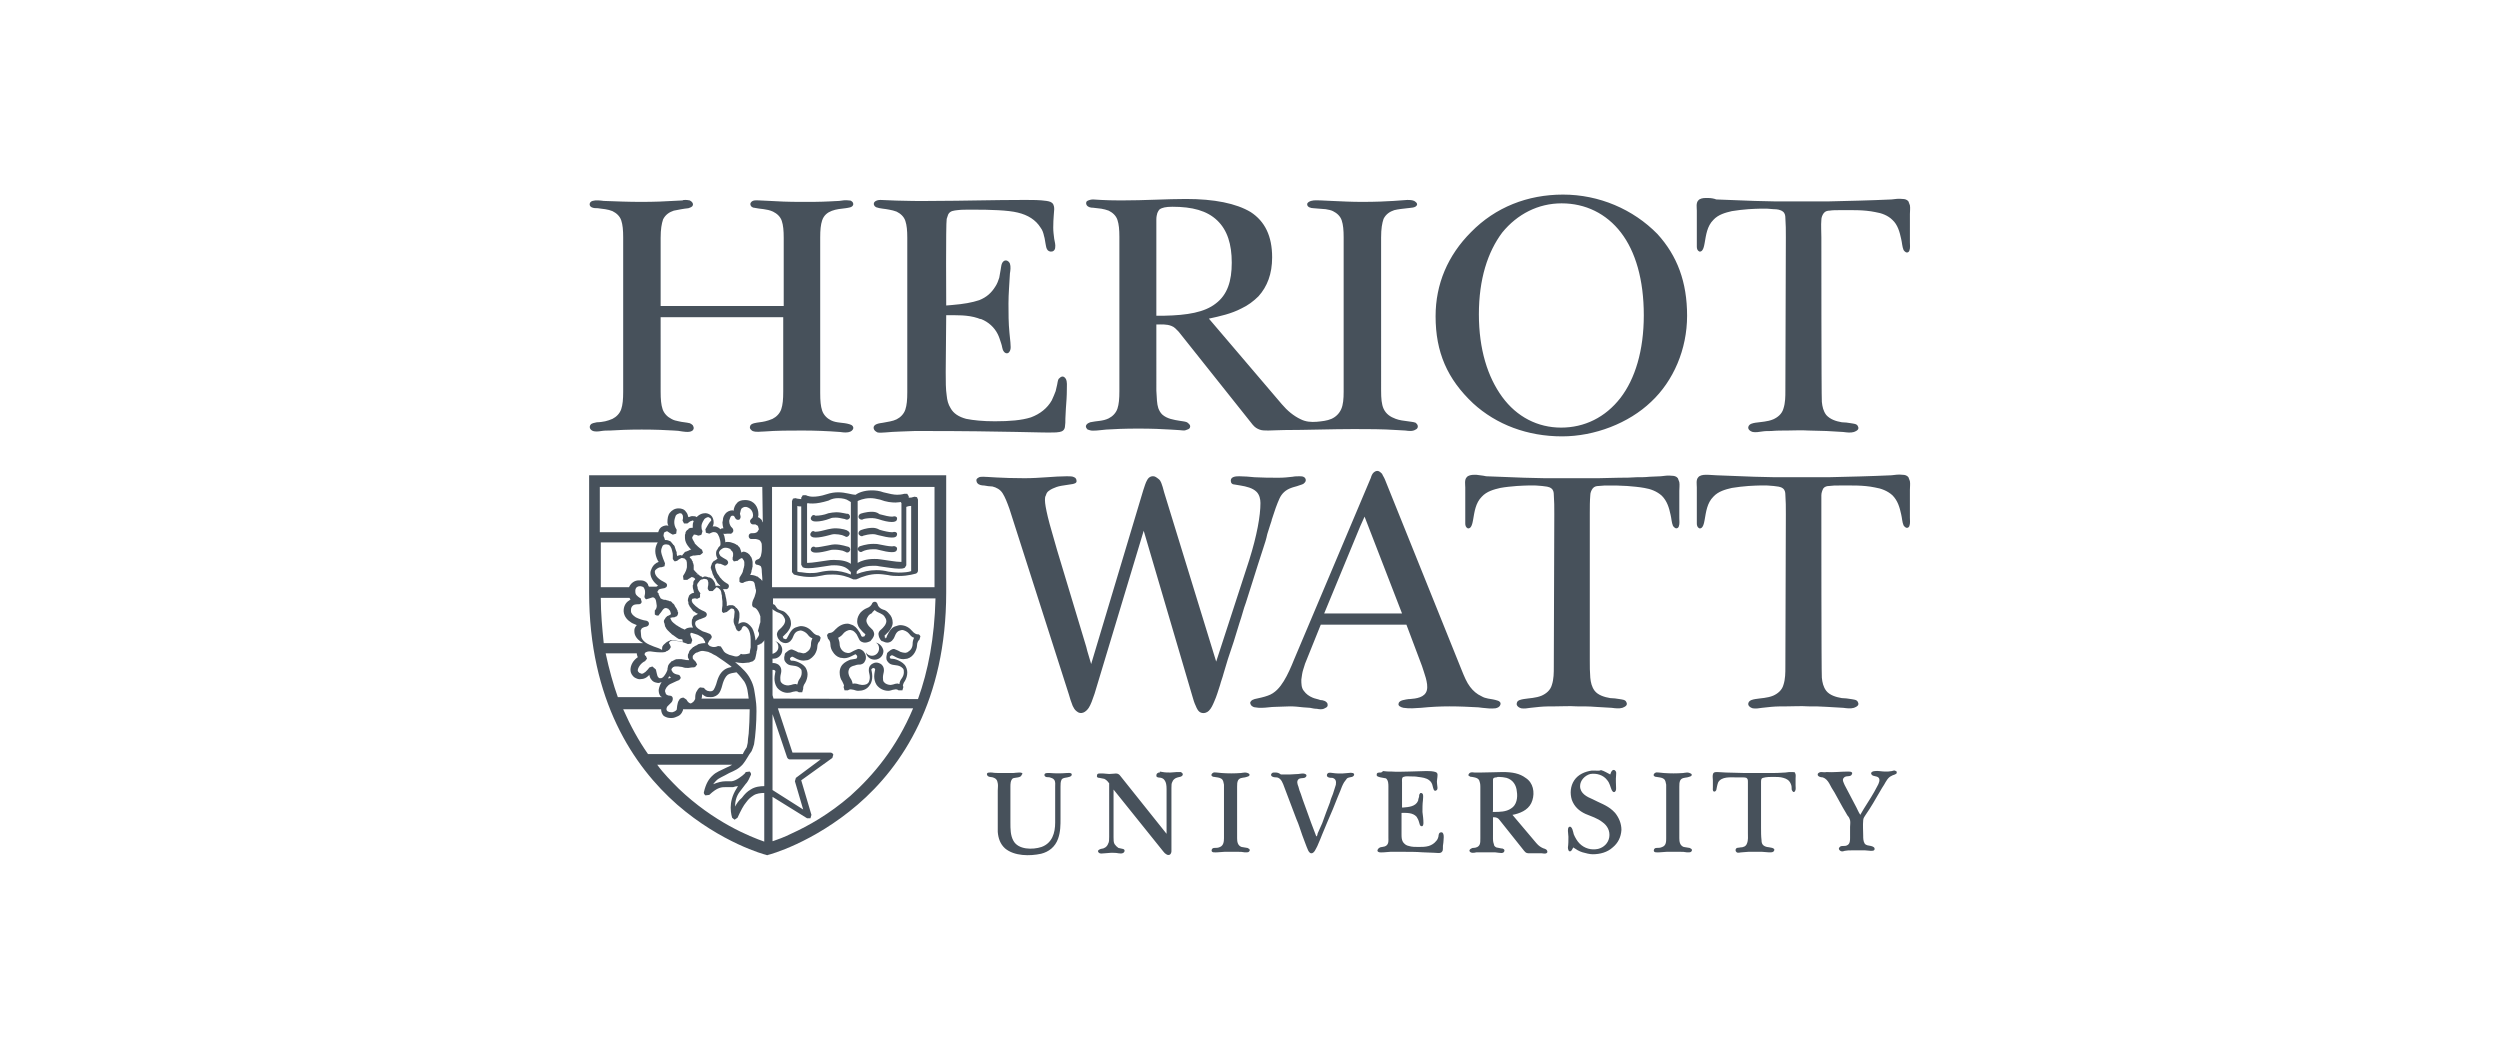 <?xml version="1.0" encoding="utf-8"?>
<!-- Generator: Adobe Illustrator 28.0.0, SVG Export Plug-In . SVG Version: 6.00 Build 0)  -->
<svg version="1.1" id="Layer_1" xmlns="http://www.w3.org/2000/svg" xmlns:xlink="http://www.w3.org/1999/xlink" x="0px" y="0px"
	 viewBox="0 0 513.9 216.4" style="enable-background:new 0 0 513.9 216.4;" xml:space="preserve">
<style type="text/css">
	.st0{fill:#FFFFFF;}
	.st1{fill:#47515B;}
</style>
<rect id="backing" class="st0" width="513.9" height="216.4"/>
<g id="heriot-watt-uni">
	<path class="st1" d="M321.3,40c-7.3,0-13.9,2.6-18.9,7.7c-4.8,4.8-7.3,10.7-7.3,17.3c0,7.4,2.4,12.9,7.7,17.9
		c4.8,4.4,11.2,6.8,18.3,6.8c6.7,0,13.7-2.7,18.3-7.1c4.6-4.3,7.4-10.8,7.4-17.7s-2-12.3-6.1-16.8C335.7,43,328.7,40,321.3,40z
		 M351.1,40.7h-0.5c-0.5,0-1.2,0.1-1.5,0.5c-0.5,0.5-0.3,1.5-0.3,2.1c0,2,0,4,0,6c0,0.5,0,0.9,0,1.4c0,0.4,0.1,0.8,0.5,1
		c0.8,0.2,1-1.2,1.1-1.7c0.3-1.7,0.5-3.5,1.8-4.8c1-1.1,2.5-1.5,3.8-1.8c1.2-0.2,2.2-0.3,3.4-0.4c1.8-0.1,3.5-0.2,5.2,0
		c0.7,0,1.4,0.1,1.9,0.5c0.4,0.3,0.5,0.8,0.5,1.3c0.1,1.3,0.1,2.5,0.1,4L367,80.3c0,1.2,0,2.5-0.4,3.7c-0.3,1.1-1.2,1.8-2.1,2.2
		c-1.2,0.5-2.4,0.5-3.7,0.7c-0.5,0.1-1.2,0.2-1.4,0.8c-0.2,0.6,0.5,1,0.9,1.1c0.6,0.1,1.3,0,1.9-0.1s1.3-0.1,1.9-0.1
		c1.1-0.1,2.2-0.1,3.3-0.1c1.5,0,2.8-0.1,4.3,0c1.3,0,2.6,0.1,3.8,0.1c1.2,0.1,2.2,0.1,3.4,0.2c0.8,0.1,1.5,0.2,2.2,0
		c0.5-0.2,1.2-0.5,0.8-1.2c-0.2-0.5-0.9-0.5-1.4-0.6c-0.6-0.1-1.3-0.2-1.9-0.2c-1.2-0.2-2.4-0.6-3.2-1.5c-0.6-0.8-0.8-1.7-0.9-2.7
		c-0.1-1.2-0.1-33.8-0.1-33.8c0-1.2-0.1-2.5,0-3.6c0-0.5,0.2-1,0.5-1.4s0.8-0.5,1.2-0.5c0.6-0.1,1.3-0.1,2-0.1c2.5,0,5-0.1,7.4,0.4
		c1.3,0.2,2.6,0.7,3.5,1.6c1.1,1,1.5,2.5,1.8,3.9c0.2,0.8,0.2,1.6,0.5,2.3c0.2,0.3,0.6,0.7,1,0.4c0.1-0.1,0.2-0.2,0.2-0.3
		c0.2-0.5,0.1-1.2,0.1-1.7V44c0-0.6,0.1-1.2,0-1.8c-0.1-0.3-0.2-0.5-0.3-0.8c-0.3-0.4-0.8-0.5-1.2-0.5c-0.8-0.1-1.5,0-2.3,0.1
		c-4.3,0.2-8.7,0.3-13,0.4c-1.8,0-3.7,0-5.5,0s-3.6,0-5.4,0l-4.3-0.1c-2.6-0.1-5.2-0.2-7.8-0.3C352.3,40.8,351.7,40.7,351.1,40.7
		L351.1,40.7z M243.8,40.9c-3.9,0-8.4,0.3-13.4,0.3c-3.5,0-5.4-0.2-5.7-0.2c-0.4,0-0.8,0.1-1.2,0.3c-0.3,0.2-0.3,0.6-0.1,0.9
		c0.3,0.4,0.8,0.5,1.3,0.5c0.5,0.1,1.2,0.1,1.7,0.2c0.5,0.1,1,0.2,1.5,0.4c0.8,0.4,1.5,1,1.8,1.9s0.4,2,0.4,3.5v31.7
		c0,1.6-0.1,2.7-0.4,3.6c-0.3,0.9-1,1.6-1.8,2c-1.2,0.6-2.5,0.5-3.8,0.8c-0.6,0.2-1.2,0.7-0.7,1.3c0.1,0.2,0.2,0.2,0.5,0.3
		c0.5,0.2,1,0.1,1.5,0.1c0.7-0.1,1.4-0.1,2-0.2c1.5-0.1,3.8-0.2,6.6-0.2s5,0.1,6.6,0.2c0.5,0,1.1,0.1,1.6,0.1s1.2,0.2,1.6,0
		c0.3-0.1,0.7-0.2,0.8-0.5c0.2-0.5-0.2-0.8-0.6-1.1c-0.5-0.2-1-0.2-1.5-0.3c-1.2-0.2-2.6-0.4-3.6-1.3c-0.4-0.4-0.6-0.8-0.8-1.3
		c-0.3-0.9-0.3-2-0.4-3.6V66.7c1,0,2.1-0.1,3.1,0.3c0.6,0.2,1,0.7,1.5,1.2l15.2,19.1c0.5,0.6,0.9,0.8,1.4,1s1.1,0.2,1.8,0.2
		c1,0,2.1-0.1,3.3-0.1c4.4,0,9.9-0.2,14.3-0.2c2.9,0,5.9,0,8.8,0.2l1.8,0.1c0.7,0.1,1.5,0.2,2.1-0.2c0.5-0.2,0.6-0.8,0.2-1.2
		c-0.1-0.1-0.2-0.2-0.2-0.2c-0.5-0.2-1.1-0.2-1.6-0.3c-0.8-0.1-1.7-0.2-2.5-0.5c-1.1-0.4-2-1-2.5-2.1c-0.4-0.9-0.5-2.1-0.5-3.7V48.8
		c0-1.8,0.2-2.9,0.5-3.8c0.5-1,1.3-1.5,2.2-1.8c0.8-0.2,1.8-0.3,2.7-0.4c0.5-0.1,1.9,0,2-0.8c0-0.3-0.3-0.5-0.6-0.7
		c-0.5-0.2-0.9-0.2-1.4-0.2c-0.2,0-1.2,0.1-2.8,0.2c-1.5,0.1-3.8,0.2-6.5,0.2c-2.1,0-4.2-0.1-6.3-0.2c-0.7,0-1.4-0.1-2.1-0.1
		s-1.4-0.1-2.1,0.1c-0.3,0.1-0.8,0.3-0.8,0.7c0,0.6,0.8,0.8,1.3,0.8c0.8,0.1,1.6,0.1,2.5,0.2c0.6,0.1,1.1,0.2,1.5,0.4
		c0.8,0.4,1.5,1,1.8,1.9s0.4,2,0.4,3.5v31.7c0,1.5-0.1,2.7-0.5,3.6s-1.1,1.6-2,2s-2,0.5-3,0.6c-1.2,0.1-2.3,0-3.3-0.5
		c-1.5-0.7-2.8-1.8-3.9-3.1l-15-17.6c2.3-0.5,4.6-1,6.7-2.1c1.3-0.6,2.5-1.5,3.5-2.5c1.8-2,2.8-4.6,2.8-8c0-4.4-1.5-7.4-4.4-9.3
		C254.1,41.8,249.6,40.9,243.8,40.9L243.8,40.9z M140.9,41.1c-0.2,0-0.5,0-0.6,0.1c-0.7,0-1.3,0.1-2,0.1c-1.5,0.1-3.8,0.2-6.5,0.2
		c-2.5,0-5.1-0.1-7.7-0.2c-0.8-0.1-1.6-0.2-2.3,0c-0.7,0.2-0.8,1-0.2,1.3c0.4,0.2,0.8,0.2,1.3,0.2c0.5,0.1,0.9,0.1,1.5,0.2
		s1,0.2,1.5,0.4c0.8,0.4,1.5,1,1.8,1.9s0.4,2,0.4,3.5v31.7c0,1.6-0.1,2.7-0.4,3.6s-1,1.6-1.8,2c-0.5,0.2-1,0.4-1.5,0.5
		s-1.1,0.2-1.7,0.2c-0.5,0.1-1.1,0.2-1.3,0.5c-0.3,0.4-0.2,0.9,0.3,1.2c0.5,0.3,1.3,0.2,1.9,0.1s1.2-0.1,1.8-0.1
		c1.5-0.1,3.8-0.2,6.5-0.2c2.8,0,5,0.1,6.6,0.2c0.6,0,1.2,0.1,1.8,0.2c0.7,0.1,2.2,0.3,2.3-0.7c0-0.2-0.1-0.4-0.2-0.6
		c-0.2-0.2-0.4-0.3-0.6-0.4c-0.8-0.2-1.5-0.2-2.3-0.4c-0.5-0.1-1-0.2-1.5-0.5c-0.8-0.4-1.5-1.1-1.8-2s-0.4-2-0.4-3.6V65.2H161v15.3
		c0,1.6-0.1,2.7-0.4,3.6s-1,1.6-1.8,2c-0.5,0.2-1,0.4-1.5,0.5c-0.8,0.2-1.5,0.2-2.3,0.4c-0.3,0.1-0.7,0.2-0.8,0.6
		c-0.2,0.5,0.2,0.8,0.5,1c0.8,0.3,1.6,0.1,2.4,0.1c2.6-0.2,5.2-0.2,7.8-0.2s5.2,0.1,7.8,0.3c0.7,0.1,2.1,0.3,2.6-0.5
		c0.2-0.3,0.1-0.6-0.1-0.8c-0.2-0.2-0.4-0.2-0.6-0.3c-1.3-0.4-2.6-0.2-3.8-0.8c-0.8-0.4-1.5-1.1-1.8-2s-0.4-2-0.4-3.6v-32
		c0-1.5,0.1-2.6,0.4-3.5c0.7-2.1,3-2.3,4.8-2.5c0.5-0.1,1.5-0.1,1.6-0.8c0-0.2-0.1-0.5-0.3-0.6c-0.2-0.2-0.4-0.2-0.6-0.2
		c-0.7-0.1-1.4,0-2,0.1c-0.7,0-1.4,0.1-2,0.1c-1.9,0.1-3.8,0.1-5.7,0.1c-2.8,0-5-0.1-6.5-0.2c-0.7,0-1.4-0.1-2.1-0.1
		c-0.6,0-1.5-0.2-1.9,0.5c-0.1,0.2-0.1,0.5,0.2,0.8c0.2,0.1,0.3,0.2,0.5,0.2c1.3,0.3,2.6,0.2,3.9,0.8c0.8,0.4,1.5,1,1.8,1.9
		s0.4,2,0.4,3.5v14h-25.3v-14c0-1.8,0.2-2.9,0.5-3.8c0.5-1,1.3-1.5,2.2-1.8c1-0.2,2-0.4,3-0.5c0.3-0.1,0.6-0.2,0.8-0.4
		c0.4-0.5-0.1-1-0.5-1.2C141.3,41.1,141.1,41.1,140.9,41.1L140.9,41.1z M181,41.1c-0.5,0-1,0.1-1.3,0.5c-0.2,0.4,0,0.8,0.4,1
		c0.8,0.3,1.8,0.3,2.7,0.5c0.5,0.1,1,0.2,1.5,0.4c0.8,0.4,1.5,1,1.8,1.9s0.4,2,0.4,3.5v31.7c0,1.6-0.1,2.7-0.4,3.6s-1,1.6-1.8,2
		s-1.8,0.5-2.8,0.7c-0.6,0.1-2.1,0.2-1.9,1.2c0.1,0.4,0.4,0.6,0.8,0.8c0.5,0.1,1.1,0,1.5,0c2.1-0.2,4.1-0.2,6.1-0.3h2.2
		c16.1,0,24.9,0.4,26.2,0.3c0.5,0,0.9,0,1.4-0.1c0.6-0.1,1-0.4,1.1-1s0.1-1.2,0.1-1.8c0-0.7,0.1-1.3,0.1-2c0.1-1.3,0.2-2.6,0.2-4
		c0-0.7,0.1-1.5-0.2-2.1c-0.2-0.3-0.4-0.5-0.7-0.5s-0.6,0.3-0.8,0.5c-0.2,0.4-0.2,0.8-0.3,1.2c-0.1,0.5-0.2,0.8-0.3,1.3
		c-0.2,0.6-0.5,1.2-0.8,1.9c-0.9,1.6-2.4,2.8-4.3,3.5c-1.9,0.6-4.3,0.8-7.4,0.8c-2.5,0-4.4-0.2-5.9-0.5c-1.5-0.4-2.6-1.1-3.2-2.2
		c-0.5-0.8-0.7-1.6-0.8-2.6c-0.2-1.3-0.2-2.9-0.2-4.8l0.1-11.7c2.1,0,4.4-0.1,6.5,0.6c0.2,0.1,0.5,0.2,0.7,0.2
		c1.5,0.6,2.7,1.7,3.4,3.1c0.3,0.6,0.5,1.3,0.7,1.9c0.2,0.5,0.2,1.2,0.5,1.6c0.3,0.5,0.9,0.6,1.2,0.1c0.4-0.6,0.2-1.3,0.2-1.9
		l-0.2-2c-0.2-2-0.2-4-0.2-6c0-2.1,0.2-4.1,0.3-6.2c0.1-0.6,0.2-1.4,0-2c-0.2-0.5-0.8-0.9-1.3-0.5s-0.5,1.2-0.6,1.7
		s-0.2,1.1-0.3,1.7c-0.2,0.6-0.4,1.2-0.8,1.8c-0.8,1.3-1.8,2.2-3.3,2.8c-1.5,0.5-3.2,0.8-5.6,1l-1.2,0.1c0-0.5-0.1-16.7,0.1-17.8
		c0.1-0.3,0.2-0.6,0.3-0.9c0.4-0.8,1.2-0.8,1.9-0.9c0.8-0.1,1.7-0.1,2.8-0.1h0.5c3.4,0,7.1,0.1,9.1,0.6c2.1,0.5,3.7,1.5,4.7,3.1
		c0.4,0.5,0.6,1.2,0.7,1.7c0.2,0.6,0.2,1.1,0.3,1.5s0.1,0.8,0.3,1.2s0.6,0.6,1.1,0.5c0.4-0.1,0.6-0.5,0.6-0.8
		c0.1-0.6-0.1-1.2-0.2-1.8c-0.1-0.8-0.2-1.5-0.2-2.3c0-2,0.2-3.3,0.2-3.8s-0.1-0.8-0.2-1c-0.3-0.5-0.8-0.6-1.4-0.7
		c-1.4-0.2-2.8-0.2-4.3-0.2c-6.6,0-13.3,0.2-18.4,0.2C185.4,41.4,181.6,41.1,181,41.1L181,41.1z M321,41.8c4.9,0,9.2,2.1,12.2,6
		s4.7,9.7,4.7,17s-1.8,13.1-4.8,17c-3.1,4-7.4,6.1-12.2,6.1c-4.8,0-9.1-2.2-12.1-6.3s-4.8-9.8-4.8-17s1.8-12.8,4.8-16.8
		C311.9,44,316.2,41.8,321,41.8L321,41.8z M241,42.5c4.1,0,7.1,0.8,9.2,2.8c2.1,2,3,4.9,3,8.7s-0.9,6.6-3.3,8.4
		c-2.3,1.8-5.8,2.4-10.6,2.5h-1.6V45.1c0-0.5,0.1-1,0.2-1.3s0.3-0.6,0.5-0.8C238.9,42.7,239.6,42.5,241,42.5L241,42.5z"/>
	<path class="st1" d="M283.1,96.8c-0.3,0-0.6,0.2-0.8,0.4c-0.2,0.2-0.4,0.6-0.5,1L266,135.6c-0.6,1.5-1.3,3.1-2.1,4.4
		c-0.8,1.3-1.8,2.5-3.3,3c-0.8,0.3-1.8,0.5-2.7,0.7c-0.3,0.1-0.6,0.2-0.8,0.5c-0.2,0.2-0.1,0.5,0.1,0.8c0.2,0.2,0.5,0.4,0.8,0.4
		c0.5,0.1,0.9,0.1,1.3,0.1c1,0,1.9-0.2,2.9-0.2s2-0.1,3-0.1c0.9,0,1.8,0.1,2.7,0.2c0.5,0,0.9,0.1,1.4,0.1c0.5,0.1,0.9,0.2,1.4,0.2
		c0.5,0.1,1.1,0.2,1.6-0.1c0.2-0.1,0.5-0.2,0.6-0.5c0-0.2,0-0.2,0-0.4c-0.2-0.6-1-0.8-1.5-0.8c-0.5-0.2-1.2-0.3-1.6-0.5
		c-0.7-0.3-1.3-0.7-1.8-1.4c-0.5-0.6-0.5-1.5-0.5-2.3c0.1-0.8,0.2-1.5,0.4-2.1c0.2-0.5,0.3-1.1,0.5-1.5l3.1-7.7h17.6l3.2,8.5
		c0.3,0.8,0.5,1.6,0.8,2.5c0.2,0.8,0.4,1.7,0.2,2.5c-0.4,1.5-2.2,1.7-3.5,1.8c-0.1,0-0.2,0-0.2,0c-0.6,0.1-2,0.2-2.1,0.9
		c-0.2,0.5,0.5,0.8,1,0.9c0.6,0.1,1.2,0.1,1.8,0.1c0.6,0,1.2-0.1,1.8-0.1c2-0.2,3.9-0.3,5.9-0.3s4,0.1,5.9,0.2
		c0.3,0,0.5,0.1,0.8,0.1c0.9,0.1,1.8,0.2,2.7,0.1c0.4-0.1,0.8-0.2,1-0.7s-0.2-0.8-0.6-0.9c-0.6-0.2-1.3-0.3-1.9-0.4
		c-0.5-0.1-0.9-0.2-1.4-0.5c-0.9-0.4-1.7-1.1-2.3-1.9c-0.7-0.9-1.2-2.1-1.8-3.6l-15.7-39c-0.2-0.5-0.5-0.9-0.6-1.2
		C283.6,96.9,283.4,96.8,283.1,96.8L283.1,96.8z M303.5,97.6H303c-0.5,0-1.2,0.1-1.5,0.5c-0.5,0.5-0.3,1.5-0.3,2.1c0,2,0,4,0,6
		c0,0.5,0,0.9,0,1.4c0,0.4,0.1,0.8,0.5,1c0.8,0.2,1-1.2,1.1-1.7c0.3-1.7,0.5-3.5,1.8-4.8c1-1.1,2.5-1.5,3.8-1.8
		c1.1-0.2,2.2-0.3,3.4-0.4c1.8-0.1,3.5-0.2,5.2,0c0.7,0.1,1.4,0.1,1.9,0.5c0.4,0.3,0.5,0.8,0.5,1.3c0.1,1.3,0.1,2.5,0.1,4l-0.1,31.4
		c0,1.2,0,2.5-0.4,3.7c-0.3,1.1-1.2,1.8-2.1,2.2c-1.2,0.5-2.5,0.5-3.7,0.7c-0.5,0.1-1.3,0.2-1.4,0.8c-0.2,0.6,0.5,1,0.9,1.1
		c0.6,0.1,1.3,0,1.9-0.1s1.3-0.1,1.9-0.2c1.1-0.1,2.2-0.1,3.3-0.1c1.4,0,2.8-0.1,4.3,0c1.3,0,2.6,0,3.8,0.1c1.2,0.1,2.2,0.1,3.4,0.2
		c0.8,0.1,1.5,0.2,2.2,0c0.5-0.2,1.2-0.5,0.8-1.2c-0.2-0.5-0.9-0.5-1.4-0.6c-0.6-0.1-1.3-0.2-1.9-0.2c-1.2-0.2-2.5-0.6-3.2-1.5
		c-0.6-0.8-0.8-1.7-0.9-2.7c-0.1-1.2-0.1-2.3-0.1-3.5v-30.3c0-1.2,0-2.5,0.1-3.7c0-0.5,0.2-1,0.5-1.4s0.8-0.5,1.2-0.5
		c0.8-0.1,1.5-0.1,2.2-0.1h-0.4c1.4,0,2.7,0,4.1,0.1c1.2,0.1,2.4,0.2,3.5,0.4c1.3,0.2,2.6,0.7,3.6,1.6c1.1,1.1,1.5,2.5,1.8,3.9
		c0.2,0.8,0.2,1.6,0.5,2.3c0.2,0.3,0.6,0.7,1,0.4c0.1-0.1,0.2-0.2,0.2-0.3c0.2-0.5,0.1-1.2,0.1-1.7v-3.8v-1.8c0-0.6,0.1-1.2,0-1.8
		c-0.1-0.3-0.2-0.5-0.3-0.8c-0.3-0.4-0.8-0.5-1.2-0.5c-0.8-0.1-1.5,0-2.3,0.1l-2.3,0.1c-0.9,0.1-1.8,0.1-2.7,0.1
		c-1.2,0.1-2.4,0.1-3.5,0.1c-1.5,0-3,0.1-4.4,0.1c-1.8,0-3.7,0-5.5,0s-3.6,0-5.4,0c-1.5,0-2.9-0.1-4.3-0.1c-2.6-0.1-5.2-0.2-7.8-0.3
		C304.6,97.7,304,97.7,303.5,97.6L303.5,97.6z M351.1,97.6h-0.5c-0.5,0-1.2,0.1-1.5,0.5c-0.5,0.5-0.3,1.5-0.3,2.1c0,2,0,4,0,6
		c0,0.5,0,0.9,0,1.4c0,0.4,0.1,0.8,0.5,1c0.8,0.2,1-1.2,1.1-1.7c0.3-1.7,0.5-3.5,1.8-4.8c1-1.1,2.5-1.5,3.8-1.8
		c1.2-0.2,2.2-0.3,3.4-0.4c1.8-0.1,3.5-0.2,5.2,0c0.7,0.1,1.4,0.1,1.9,0.5c0.4,0.3,0.5,0.8,0.5,1.3c0.1,1.3,0.1,2.5,0.1,4l-0.1,31.4
		c0,1.2,0,2.5-0.4,3.7c-0.3,1.1-1.2,1.8-2.1,2.2c-1.2,0.5-2.5,0.5-3.7,0.7c-0.5,0.1-1.2,0.2-1.4,0.8c-0.2,0.6,0.5,1,0.9,1.1
		c0.6,0.1,1.3,0,1.9-0.1s1.3-0.1,1.9-0.2c1.1-0.1,2.2-0.1,3.3-0.1c1.4,0,2.8-0.1,4.3,0c1.3,0,2.5,0,3.8,0.1c1.2,0.1,2.2,0.1,3.4,0.2
		c0.8,0.1,1.5,0.2,2.2,0c0.5-0.2,1.2-0.5,0.8-1.2c-0.2-0.5-0.9-0.5-1.4-0.6c-0.6-0.1-1.3-0.2-1.9-0.2c-1.2-0.2-2.5-0.6-3.2-1.5
		c-0.6-0.8-0.8-1.7-0.9-2.7c-0.1-1.2-0.1-33.8-0.1-33.8c0-1.2,0-2.5,0-3.7c0-0.5,0.2-1,0.4-1.4c0.3-0.4,0.8-0.5,1.2-0.5
		c0.7-0.1,1.3-0.1,2-0.1c2.5,0,5-0.1,7.4,0.4c1.3,0.2,2.6,0.7,3.6,1.6c1.1,1.1,1.5,2.5,1.8,3.9c0.2,0.8,0.2,1.6,0.5,2.3
		c0.2,0.3,0.6,0.7,1,0.4c0.1-0.1,0.2-0.2,0.2-0.3c0.2-0.5,0.1-1.2,0.1-1.7v-5.7c0-0.6,0.1-1.2,0-1.8c-0.1-0.3-0.2-0.5-0.3-0.8
		c-0.3-0.4-0.8-0.5-1.2-0.5c-0.8-0.1-1.5,0-2.3,0.1c-4.3,0.2-8.7,0.3-13,0.4c-1.8,0-3.7,0-5.5,0s-3.6,0-5.4,0
		c-1.5,0-2.9-0.1-4.3-0.1c-2.6-0.1-5.2-0.2-7.8-0.3C352.3,97.7,351.7,97.6,351.1,97.6L351.1,97.6z M237.1,97.9c-0.1,0-0.2,0-0.3,0
		c-0.5,0.1-0.8,0.4-1,0.8c-0.3,0.5-0.5,1.2-0.8,2.1l-10.7,35.7l-0.8-2.7l-0.2-0.8c-2.5-8.3-4.5-14.9-6-19.9
		c-0.8-2.9-1.5-5.1-1.9-6.8c-0.4-1.7-0.6-2.8-0.6-3.5c0-0.3,0-0.7,0.2-1c0.1-0.4,0.3-0.7,0.6-0.9c0.5-0.4,1.1-0.6,1.6-0.8
		c0.6-0.2,1.3-0.3,2-0.4c0.5-0.1,0.8-0.1,1.3-0.2c0.4-0.1,0.8-0.2,0.8-0.6s-0.2-0.7-0.5-0.8c-0.3-0.2-0.9-0.2-1.5-0.2
		c-2.5,0-5.5,0.4-8.7,0.4c-4.8,0-7.7-0.3-8.5-0.3c-0.3,0-0.8,0-1,0.2c-0.2,0.1-0.4,0.3-0.4,0.5s0.1,0.5,0.2,0.6
		c0.3,0.4,0.9,0.5,1.4,0.5c0.5,0.1,1.2,0.2,1.7,0.2c0.8,0.2,1.6,0.6,2.1,1.4s0.9,1.8,1.4,3.2l12.2,38.1c0.2,0.8,0.5,1.6,0.8,2.4
		c0.2,0.4,0.4,0.8,0.8,1.1c0.9,0.8,1.9,0.2,2.5-0.7c0.4-0.6,0.8-1.7,1.2-2.9l10.1-33.5l10,34c0.2,0.7,0.4,1.4,0.7,2
		c0.2,0.5,0.5,1.2,1.1,1.4s1.2,0,1.6-0.4c0.5-0.5,0.8-1.2,1.1-1.9c0.5-1.1,0.8-2.2,1.2-3.4c0.2-0.8,0.5-1.5,0.7-2.3
		c0.3-1,0.6-2,0.9-3l1.2-3.6c0.4-1.3,0.8-2.6,1.2-3.9c0.5-1.4,0.8-2.8,1.3-4.1l1.3-4.1l1.2-3.8l1.1-3.4c0.3-0.9,0.6-1.8,0.8-2.8
		c0.2-0.6,0.4-1.3,0.6-1.9c0.1-0.3,0.2-0.6,0.3-0.9c0,0,0,0,0-0.1c0.6-1.9,1.1-3.3,1.6-4.4s1.3-1.8,2.4-2.2c0.5-0.2,1.1-0.3,1.6-0.5
		s0.9-0.2,1.2-0.6c0.3-0.3,0.3-0.8-0.1-1.1c-0.3-0.2-0.6-0.2-0.9-0.2c-0.5,0-1,0-1.5,0.1c-0.9,0.1-1.8,0.2-2.8,0.2
		c-1.7,0-3.3,0-5-0.1c-1.1-0.1-2.1-0.2-3.1-0.2c-0.6,0-1.8,0-1.8,0.9c0,0.5,0.3,0.8,0.8,0.8c0.4,0.1,0.8,0.1,1.2,0.2
		c1.2,0.2,2.5,0.5,3.3,1.3c0.6,0.6,0.8,1.5,0.8,2.3c0,2.6-0.7,6.6-2.3,11.7L250,136l-10.7-34.8l-0.3-1.1c-0.2-0.5-0.3-1.2-0.8-1.6
		S237.4,97.9,237.1,97.9L237.1,97.9z M280.5,106.2l7.7,19.9h-16l7.4-17.9L280.5,106.2z"/>
	<g>
		<path class="st1" d="M172.3,101.2c-0.7,0-1.5,0.1-2.4,0.4c-1.2,0.4-2.1,0.5-2.8,0.5c-0.5,0-0.9-0.1-1.2-0.2l-0.2-0.1h-0.1H165
			l-0.1,0.2l-0.2,0.3v0.3l0,0c-0.3,0-0.6-0.1-0.8-0.1l-0.4-0.1l-0.5,0.1l-0.2,0.5v14.6l0.4,0.5c0.1,0,1.4,0.5,3.4,0.5
			c0.7,0,1.5-0.1,2.4-0.3c0.8-0.2,1.5-0.2,2.2-0.2c1.6,0,3,0.4,4.2,1l0,0h0.6c1.3-0.6,2.8-1.1,4.4-1.1c0.7,0,1.4,0.1,2.1,0.2
			c0.8,0.2,1.6,0.2,2.3,0.2c2,0,3.4-0.5,3.5-0.5c0.2-0.1,0.4-0.3,0.4-0.6v-14.6l-0.2-0.5l-0.5-0.1l-0.4,0.1
			c-0.2,0.1-0.5,0.1-0.8,0.1l0,0V102l-0.2-0.3l-0.1-0.2l0,0l0,0h-0.6c-0.1,0-0.5,0.2-1.5,0.2c-0.7,0-1.6-0.2-2.8-0.5
			c-0.8-0.3-1.6-0.4-2.4-0.4c-1.6,0-2.8,0.5-3.3,0.9C175,101.7,173.9,101.2,172.3,101.2L172.3,101.2z M172.3,102.4
			c0.9,0,1.7,0.2,2.1,0.5l0.5,0.3v12.7c-0.7-0.5-1.8-0.8-3.4-0.8c-0.5,0-0.9,0-1.4,0.1c-1.5,0.2-3.1,0.5-4,0.5c-0.1,0-0.2,0-0.2,0
			v-12.1c0-0.1,0.1-0.1,0.1-0.2l0,0c0.3,0.1,0.6,0.1,1.1,0.1c0.8,0,1.9-0.2,3.2-0.6C171,102.5,171.7,102.4,172.3,102.4L172.3,102.4z
			 M178.9,102.4c0.6,0,1.2,0.1,2,0.3c1.3,0.5,2.4,0.6,3.2,0.6c0.5,0,0.8-0.1,1.1-0.1l0,0c0,0.1,0,0.1,0.1,0.2v12.1h-0.2
			c-0.9,0-2.5-0.3-4-0.5c-0.5-0.1-1-0.1-1.4-0.1c-1.6,0-2.7,0.4-3.4,0.8V103C176.5,102.9,177.5,102.4,178.9,102.4L178.9,102.4z
			 M187.3,104v13.4c-0.5,0.2-1.5,0.3-2.6,0.3c-0.6,0-1.4-0.1-2.1-0.2c-0.8-0.2-1.6-0.3-2.4-0.3c-1.5,0-2.8,0.3-4.1,0.8v-0.5
			c0.2-0.3,1-1.2,3.4-1.2c0.4,0,0.8,0,1.2,0.1c1.5,0.2,3.1,0.5,4.1,0.5c0.5,0,0.8,0,1.2-0.2l0.3-0.5v-12l0,0
			C186.8,104,187.1,104,187.3,104L187.3,104z M163.9,104c0.2,0.1,0.5,0.1,0.8,0.1l0,0v12l0.3,0.5c0.4,0.2,0.8,0.2,1.2,0.2
			c1.1,0,2.7-0.3,4.1-0.5c0.5-0.1,0.8-0.1,1.2-0.1c1.5,0,2.3,0.4,2.8,0.8l0.5,0.5l0.1,0.1v0.5c-1.2-0.5-2.5-0.8-3.9-0.8
			c-0.8,0-1.6,0.1-2.5,0.3c-0.8,0.2-1.5,0.2-2.1,0.2c-0.8,0-1.6-0.2-2.1-0.2l-0.4-0.1L163.9,104z M179.2,105.2
			c-1.2,0-2.3,0.4-2.3,0.4c-0.3,0.1-0.5,0.5-0.4,0.8s0.5,0.5,0.8,0.4l0.2-0.1c0.3-0.1,1-0.2,1.8-0.2c0.4,0,0.8,0.1,1.2,0.2
			c1.2,0.4,2.1,0.6,2.8,0.6c0.3,0,0.5,0,0.9-0.2c0.2-0.2,0.3-0.6,0.1-0.8c-0.2-0.2-0.5-0.2-0.8-0.1l0,0h-0.2c-0.5,0-1.4-0.2-2.5-0.5
			C180.3,105.3,179.8,105.2,179.2,105.2L179.2,105.2z M171.9,105.3c-0.5,0-1.1,0.1-1.6,0.2c-1,0.4-2,0.5-2.5,0.5h-0.2l0,0l0,0
			c-0.2-0.2-0.6-0.2-0.8,0.2c-0.2,0.2-0.2,0.6,0.1,0.8c0.3,0.2,0.6,0.2,0.9,0.2c0.7,0,1.8-0.2,2.8-0.6c0.4-0.2,0.8-0.2,1.2-0.2
			c0.5,0,1,0.1,1.4,0.2l0.5,0.1l0.2,0.1c0.3,0.1,0.7-0.1,0.8-0.4s-0.1-0.7-0.4-0.8C174.1,105.7,173.1,105.3,171.9,105.3L171.9,105.3
			z M179.4,108.5c-1.4,0-2.5,0.5-2.5,0.5c-0.3,0.1-0.5,0.5-0.4,0.8c0.2,0.3,0.5,0.5,0.8,0.4l0.2-0.1c0.3-0.1,1.2-0.3,1.9-0.3
			c0.4,0,0.8,0.1,1.1,0.2c1.2,0.3,2.1,0.5,2.8,0.5c0.3,0,0.6,0,0.9-0.2c0.2-0.2,0.3-0.6,0.1-0.8c-0.2-0.2-0.5-0.2-0.8-0.1l0,0h-0.2
			c-0.5,0-1.5-0.2-2.5-0.5C180.3,108.6,179.8,108.5,179.4,108.5L179.4,108.5z M171.7,108.6c-0.5,0-1,0.1-1.5,0.2
			c-1.1,0.3-2,0.5-2.5,0.5h-0.2l0,0l0,0c-0.2-0.2-0.6-0.2-0.8,0.2c-0.2,0.2-0.2,0.6,0.1,0.8c0.3,0.2,0.6,0.2,0.9,0.2
			c0.7,0,1.7-0.2,2.8-0.5c0.3-0.1,0.7-0.2,1.1-0.2c0.5,0,1.1,0.1,1.5,0.2l0.5,0.2l0.2,0.1c0.3,0.2,0.7-0.1,0.8-0.4
			c0.2-0.3-0.1-0.7-0.4-0.8C174.2,109,173.1,108.6,171.7,108.6L171.7,108.6z M179.5,111.8c-1.5,0-2.7,0.5-2.8,0.5
			c-0.3,0.2-0.5,0.5-0.3,0.8s0.5,0.5,0.8,0.3l0.2-0.1c0.4-0.2,1.2-0.4,2.1-0.4c0.3,0,0.7,0,1,0.1c1.2,0.3,2.1,0.5,2.8,0.5
			c0.3,0,0.6,0,0.9-0.2c0.2-0.2,0.3-0.6,0.1-0.8s-0.5-0.3-0.8-0.2l0,0h-0.1h-0.2c-0.5,0-1.5-0.2-2.5-0.4
			C180.3,111.8,179.9,111.8,179.5,111.8L179.5,111.8z M171.6,111.9c-0.4,0-0.8,0.1-1.3,0.2c-1.1,0.2-2,0.4-2.5,0.4h-0.2l0,0l0,0
			c-0.2-0.2-0.6-0.2-0.8,0.1c-0.2,0.3-0.2,0.6,0.1,0.8c0.3,0.2,0.6,0.2,0.9,0.2c0.7,0,1.7-0.2,2.8-0.5c0.3-0.1,0.7-0.1,1-0.1
			c0.6,0,1.2,0.1,1.6,0.2l0.5,0.2l0.2,0.1c0.3,0.2,0.7,0,0.8-0.3c0.2-0.3,0-0.7-0.3-0.8C174.2,112.4,173,111.9,171.6,111.9
			L171.6,111.9z"/>
		<path class="st1" d="M150.5,157.2c-0.3,0.2-0.7,0.4-1.2,0.6c-1.2,0.6-2.1,0.9-2.8,1.6c-0.8,0.7-1.4,1.7-1.8,3.4
			c-0.1,0.3,0.1,0.5,0.3,0.7l0.8-0.1c1.7-1.6,2.5-1.6,3.5-1.6h0.6c0.2,0,0.5,0,0.8,0c0.3-0.1,0.7-0.2,1-0.2
			c-0.1,0.2-0.2,0.3-0.3,0.5c-0.9,1.4-1.2,2.8-1.2,3.9c0,1.2,0.3,2.1,0.3,2.1l0.5,0.4l0.6-0.4c0.7-1.5,1.2-2.5,1.8-3.2
			c0.5-0.7,0.9-1,1.5-1.4s1.5-0.5,2.2-0.5l0,0v10c-2.9-1-10.4-4-17.6-10.9c-1.5-1.5-3.1-3.1-4.4-4.9L150.5,157.2z M135.9,145.8
			c0,0.5,0.2,1.1,0.6,1.4c0.5,0.3,0.9,0.4,1.5,0.4s0.9-0.2,1.4-0.4c0.4-0.2,0.7-0.5,0.9-1c0.1-0.2,0.1-0.2,0.1-0.4h13.7v0.3
			c0,1.5-0.1,3.2-0.2,4.7c-0.1,0.8-0.2,1.4-0.2,1.9c-0.1,0.5-0.2,0.9-0.2,0.9c-0.3,0.5-0.6,0.9-0.8,1.4h-19.5
			c-1.9-2.7-3.6-5.8-5.1-9.2L135.9,145.8L135.9,145.8z M123.5,122.9h5.9c0.1,0.2,0.2,0.3,0.2,0.4c-0.1,0-0.2,0-0.2,0.1
			c-0.8,0.4-1.2,1.3-1.2,2.1v0.2c0.1,1.1,0.8,1.8,1.6,2.3c0.3,0.2,0.7,0.3,1.1,0.5c-0.3,0.3-0.5,0.7-0.5,1v0.3
			c0,0.9,0.6,1.6,1.3,2.1c0.2,0.1,0.3,0.2,0.5,0.3h-8.1C123.8,129.2,123.5,126.1,123.5,122.9 M123.5,111.5h11.7
			c-0.3,0.5-0.5,1.1-0.5,1.7v0.1c0,0.6,0.2,1.3,0.5,1.9c0.1,0.1,0.1,0.2,0.2,0.3c-0.6,0.2-1.2,0.7-1.5,1.5c-0.1,0.2-0.2,0.5-0.2,0.8
			c0,0.8,0.5,1.8,1.6,2.6h-0.1c-0.1,0.1-0.2,0.2-0.3,0.2h-1.5c-0.1-0.2-0.2-0.3-0.2-0.5c-0.3-0.5-0.8-0.8-1.5-0.8h-0.4
			c-0.8,0-1.6,0.5-2,1.4h-5.8V111.5z M156.8,107.4c-0.1-0.2-0.2-0.3-0.2-0.5c-0.2-0.2-0.5-0.5-0.8-0.6c0.1-0.2,0.1-0.4,0.1-0.6
			c0-1.4-0.8-2.8-2.5-2.9H153c-0.6,0-1.2,0.2-1.5,0.6c-0.4,0.4-0.6,0.9-0.7,1.5v0.1c-0.1,0-0.2-0.1-0.2-0.1c-0.6,0-1.2,0.3-1.5,0.7
			s-0.5,0.8-0.5,1.3l-0.1,0.5c0,0.4,0.1,0.8,0.2,1.2c-0.1,0-0.2,0-0.2,0c-0.2,0-0.3,0.1-0.4,0.2c-0.3-0.3-0.6-0.5-1.1-0.6h-0.3
			c-0.1,0-0.1,0-0.2,0.1c0.1-0.3,0.2-0.6,0.2-0.9c0-0.6-0.2-1.1-0.5-1.4s-0.8-0.5-1.1-0.5h-0.2c-0.5,0-1.1,0.2-1.6,0.7l-0.1,0.1
			c-0.2-0.2-0.5-0.2-0.8-0.2h-0.2c-0.2,0-0.5,0.2-0.7,0.2c-0.1-0.4-0.2-0.8-0.5-1.1c-0.3-0.5-0.9-0.7-1.5-0.7
			c-0.8,0-1.4,0.4-1.8,0.9s-0.5,1.2-0.5,2c0,0.2,0.1,0.5,0.2,0.7c-0.1,0-0.2-0.1-0.3-0.1c-0.5,0-1.1,0.2-1.4,0.6
			c-0.2,0.2-0.3,0.5-0.4,0.8h-12v-9.3h33.4L156.8,107.4L156.8,107.4z M192.1,120.7h-33.4v-20.6h33.4V120.7z M144.3,143
			c0-0.2,0.1-0.2,0.1-0.3c0.2,0.2,0.3,0.3,0.5,0.4c0.3,0.2,0.7,0.2,1.1,0.2h0.2c0.7,0,1.3-0.4,1.6-0.8c0.5-0.7,0.6-1.5,0.8-2.1
			s0.5-1.3,1-1.7c0.4-0.3,1.2-0.4,1.8-0.5c0.8,0.8,1.2,1.4,1.6,1.9c0.7,1.2,0.7,2.2,0.9,3.5h-9.7C144.3,143.4,144.3,143.2,144.3,143
			 M137.4,139.3c0.1-0.2,0.1-0.2,0.2-0.3c0,0,0,0.1,0.1,0.1c0.1,0.1,0.2,0.1,0.2,0.2l-0.5,0.2C137.4,139.4,137.4,139.3,137.4,139.3
			L137.4,139.3z M138,126L138,126L138,126z M137.9,126.1L137.9,126.1L137.9,126.1z M135.8,116.6h0.2l0.6-0.2l0.1-0.6
			c0,0-0.2-0.5-0.4-1s-0.4-1.2-0.4-1.5l0,0c0-0.5,0.2-0.8,0.3-1.1c0.2-0.2,0.3-0.3,0.8-0.3l0,0l0.5,0.1l0.3,0.3
			c0,0.1,0.1,0.2,0.1,0.2c0.2,0.3,0.2,0.6,0.3,0.9s0.1,0.5,0.1,0.8v0.2v0.5l0.2,0.3l0.2,0.2l0,0l0,0l0.4-0.1l0.2-0.1l0,0
			c0.1-0.1,0.2-0.2,0.4-0.3c0.2-0.1,0.2-0.1,0.4-0.2h0.1l0.5,0.1l0,0l0.4,0.4v0.1c0.1,0.2,0.1,0.5,0.1,0.8l0,0v0.5
			c-0.1,0.5-0.2,0.9-0.8,1.8l0.1,0.8h0.8l0.1-0.1l0.8-0.5l0,0c0.2,0.1,0.4,0.1,0.5,0.2l0.1,0.1c0.1,0.1,0.1,0.1,0.1,0.2
			c-0.1,0.1-0.2,0.2-0.2,0.2c-0.2,0.2-0.2,0.5-0.2,0.8c0,0.1-0.1,0.2-0.1,0.2v0.2c0,0.4,0.1,0.7,0.2,1v0.1c0,0.1,0,0.1,0.1,0.2
			l-0.2,0.1h-0.1c-0.3,0.1-0.6,0.3-0.8,0.6v0.1c-0.1,0.2-0.2,0.5-0.2,0.7c0,0.1,0,0.1,0,0.2s0,0.1,0.1,0.2v0.3
			c0,0.2,0.1,0.3,0.2,0.5c0,0.1,0.1,0.2,0.1,0.2c0.2,0.3,0.4,0.5,0.6,0.8l0.1,0.1c0,0.1,0.1,0.1,0.2,0.1c0.2,0.2,0.5,0.4,0.8,0.5
			l-0.2,0.1c-0.2,0.1-0.3,0.2-0.4,0.2c0,0,0,0-0.1,0l0,0c-0.1,0.1-0.2,0.2-0.2,0.2c-0.2,0.2-0.2,0.3-0.2,0.4l0,0
			c-0.2,0.2-0.2,0.5-0.2,0.8v0.2c0,0.3,0.1,0.6,0.2,0.8c0,0.1,0,0.2,0.1,0.2l-0.2-0.1H142h-0.1h-0.1c-0.2,0-0.4,0.1-0.5,0.1
			s-0.2,0.1-0.2,0.1c-0.1,0-0.1,0.1-0.2,0.1l-0.1,0.1l0,0c0,0,0,0-0.1,0l-0.2-0.1c-0.3-0.1-0.5-0.2-0.8-0.4l-0.2-0.1
			c-0.2-0.2-0.4-0.2-0.6-0.4c-0.2-0.2-0.3-0.2-0.5-0.4c-0.1-0.1-0.2-0.2-0.2-0.2s-0.2-0.2-0.2-0.3c-0.1-0.2-0.2-0.3-0.2-0.5l0.5-0.1
			h0.1h0.1c0.2,0,0.3-0.1,0.5-0.2h0.1c0.2-0.2,0.3-0.5,0.3-0.8v0.1c0-0.1,0-0.2-0.1-0.2v-0.1v-0.1c0-0.1-0.1-0.2-0.1-0.2
			c-0.1-0.2-0.1-0.3-0.2-0.4c-0.1-0.1-0.1-0.2-0.2-0.3c-0.1-0.1-0.1-0.2-0.1-0.2l-0.1-0.2l-0.1-0.1c0,0,0-0.1-0.1-0.1
			c-0.1-0.1-0.2-0.1-0.2-0.2l-0.2-0.2l-0.1-0.1c0,0-0.1,0-0.2,0c-0.2-0.1-0.4-0.2-0.6-0.2c-0.1,0-0.2-0.1-0.3-0.1h-0.1h-0.1l0,0
			h-0.1c-0.4-0.1-0.5-0.2-0.7-0.3l-0.2-0.4l-0.2-0.4v-0.1l0,0V122l-0.1-0.1l0,0l-0.2-0.2c0.1-0.2,0.2-0.3,0.3-0.5
			c0.3-0.2,0.8-0.2,1.2-0.3c0.2-0.1,0.5-0.2,0.5-0.5c0.1-0.2-0.1-0.5-0.3-0.6l-0.9-0.5c-1.1-0.7-1.3-1.4-1.3-1.8l0.1-0.3
			C135.1,116.8,135.5,116.6,135.8,116.6 M142.7,107c0-0.1,0.1-0.2,0.1-0.2C142.7,106.9,142.7,107,142.7,107 M159,143.6l-0.2-0.7
			v-5.2h0.2l0.3,0.1l0.1,0.2l0,0c0,0.2-0.2,0.8-0.2,1.5c0,0.5,0.1,1.2,0.5,1.8c0.6,0.8,1.6,1.2,2.4,1.1c0.3,0,0.6-0.1,0.9-0.2
			l0.6-0.1c0.3,0,0.5,0.1,0.6,0.2h0.7l0.2-0.7v-0.2c0-0.2,0.1-0.6,0.4-1c0.3-0.5,0.5-1.2,0.5-1.8c0-0.5-0.2-1.1-0.5-1.5
			c-0.5-0.6-1.2-0.9-1.7-1.1c-0.5-0.2-1.1-0.2-1.2-0.2l-0.1-0.1l-0.1-0.2v-0.2l0.2-0.2l0.2-0.1h0.1c0.1,0,0.4,0.2,0.8,0.4
			c0.4,0.2,0.9,0.4,1.5,0.4l0.8-0.1c0.7-0.2,1.2-0.8,1.5-1.2c0.3-0.5,0.5-1.1,0.5-1.5c0-0.6,0.3-1.1,0.5-1.2l0.2-0.7
			c-0.1-0.2-0.3-0.5-0.6-0.5l0,0c-0.2,0-0.7-0.2-1.1-0.7c-0.5-0.6-1.3-1.2-2.4-1.2c-0.2,0-0.5,0.1-0.8,0.2c-0.8,0.2-1.2,0.8-1.5,1.3
			s-0.5,1-0.6,1.1l-0.2,0.1l-0.3-0.1h-0.1l-0.2-0.4l0.1-0.1c0.1-0.1,0.5-0.5,0.8-0.8c0.4-0.5,0.8-1.1,0.8-1.8c0-0.8-0.3-1.4-0.7-1.8
			c-0.4-0.5-0.8-0.8-1.3-0.9c-0.3-0.1-0.6-0.2-0.8-0.4l-0.3-0.4c-0.1-0.2-0.3-0.5-0.6-0.5l0,0V123h33.4c-0.2,8.1-1.5,14.9-3.6,20.7
			L159,143.6z M158.7,124.4l0.2-0.1L158.7,124.4z M160.4,131.8L160.4,131.8L160.4,131.8L160.4,131.8c0.2,0.1,0.5,0.4,1.1,0.4
			c0.4,0,0.9-0.2,1.2-0.7c0.2-0.2,0.3-0.6,0.5-1s0.5-0.7,0.9-0.8l0.4-0.1c0.5,0,1.2,0.4,1.5,0.8c0.3,0.4,0.6,0.7,1,0.8
			c-0.2,0.4-0.3,0.8-0.3,1.3c0,0.3-0.1,0.7-0.3,1s-0.5,0.5-0.8,0.7l-0.4,0.1c-0.3,0-0.7-0.2-1.1-0.2c-0.3-0.2-0.6-0.3-0.8-0.4
			l-0.5-0.2c-0.6,0-0.9,0.4-1.2,0.6s-0.3,0.5-0.3,0.5v0.1c0,0-0.1,0.2-0.1,0.5s0,0.5,0.2,0.8s0.5,0.6,0.9,0.7
			c0.3,0.1,0.7,0.1,1.2,0.2s0.8,0.3,1.1,0.6c0.2,0.2,0.2,0.5,0.2,0.8c0,0.5-0.2,0.9-0.4,1.2c-0.3,0.4-0.4,0.8-0.5,1.2
			c-0.2,0-0.2-0.1-0.4-0.1c-0.3,0-0.6,0.1-0.9,0.2l-0.6,0.1c-0.5,0-1.1-0.2-1.4-0.6c-0.2-0.2-0.2-0.6-0.2-1c0-0.5,0.2-1,0.2-1.3
			v-0.2c0-0.7-0.5-1.2-0.8-1.3c-0.4-0.2-0.7-0.2-0.7-0.2H159h-0.2v-0.9c0.1,0,0.2,0,0.2,0c1,0,1.8-0.8,1.8-1.8
			c0-0.9-0.7-1.6-1.5-1.8c0.5,0.2,0.7,0.7,0.7,1.2c0,0.7-0.5,1.2-1.2,1.4v-9.2c0.1,0.1,0.2,0.2,0.2,0.2c0.3,0.2,0.8,0.5,1.2,0.6
			c0.2,0.1,0.6,0.3,0.8,0.6c0.2,0.3,0.4,0.6,0.4,1c0,0.3-0.2,0.8-0.5,1.1c-0.3,0.4-0.6,0.6-0.8,0.8s-0.4,0.6-0.4,0.9
			C159.8,131.4,160.4,131.7,160.4,131.8 M152.1,113.7l-0.2,0.2L152.1,113.7 M151.2,129.1c0.1-0.1,0.1-0.2,0.2-0.3
			C151.3,128.9,151.3,129,151.2,129.1 M148.6,125.4c0.2-0.2,0.5-0.5,0.8-0.6C149,125,148.8,125.1,148.6,125.4 M149.5,125.1
			L149.5,125.1 M148.6,120.7L148.6,120.7L148.6,120.7 M151,134.9c-0.4-0.1-0.8-0.2-1.1-0.3c-0.4-0.2-0.7-0.3-0.9-0.5l0,0
			c-0.1-0.1-0.2-0.2-0.2-0.2l-0.3-0.5l-0.2-0.3l-0.1-0.2l0,0l0,0l-0.5-0.1h-0.1c-0.2,0.1-0.5,0.2-0.8,0.2h-0.1
			c-0.3,0-0.5-0.1-0.8-0.2l-0.2-0.2l-0.1-0.1l-0.1-0.2l0,0l0.3-0.6l0.2-0.2l0.1-0.1l0,0v-0.1c0.2-0.1,0.2-0.2,0.2-0.4v-0.1l0,0l0,0
			c-0.1-0.2-0.2-0.4-0.4-0.5c-0.5-0.2-1-0.4-1.4-0.5c-0.1,0-0.1-0.1-0.2-0.1c-0.4-0.2-0.6-0.4-0.8-0.5c-0.5-0.4-0.5-0.6-0.6-0.9
			v-0.1l0,0c0-0.3,0.1-0.5,0.3-0.6l0.6-0.3h0.1l0.5-0.2l0.5-0.2c0.2-0.1,0.4-0.3,0.4-0.6c0-0.2-0.2-0.5-0.5-0.6l-0.2-0.1
			c-0.2-0.1-0.5-0.2-0.6-0.3c-0.2-0.1-0.4-0.2-0.6-0.4c-0.2-0.1-0.2-0.2-0.4-0.3c-0.1-0.1-0.2-0.2-0.2-0.2c-0.1-0.1-0.2-0.2-0.3-0.3
			c-0.1-0.2-0.2-0.2-0.2-0.3s0-0.1-0.1-0.2v-0.2l0.1-0.3l0.5-0.1h0.1l0.4,0.1l0.2-0.1l0.4-0.2v-0.3v-0.4l0.1-0.1
			c-0.2-0.3-0.4-0.5-0.5-0.8c-0.1-0.2-0.1-0.3-0.1-0.5c0-0.1-0.1-0.2-0.1-0.3l0,0c0-0.3,0.1-0.5,0.2-0.6s0.2-0.2,0.3-0.4l0,0
			c0,0,0.1,0,0.1-0.1c0.1-0.1,0.3-0.2,0.5-0.2c0.1,0,0.2-0.1,0.2-0.1h0.2c0.2,0,0.4,0.1,0.5,0.1l0,0l0.2,0.2v0.1
			c0,0.1,0.1,0.2,0.1,0.4v0.1c0,0.2,0,0.5-0.1,0.8v0.1l0,0c-0.1,0.2,0.1,0.5,0.3,0.7h0.2h0.5l0.1-0.1l0,0l0.2-0.2l0.1-0.1l0.2-0.2
			l0.2-0.2l0.4,0.2l0.1,0.1c0.1,0.1,0.2,0.2,0.2,0.2l0.1,0.1c0.1,0.2,0.2,0.5,0.2,0.8c0.1,0.2,0.1,0.4,0.1,0.5v0.2
			c0,0.3,0.1,0.5,0.1,0.8c0,0.2,0,0.3,0,0.5c0,0.1,0,0.2,0,0.3v0.1c0,0.2-0.1,0.5-0.1,0.8c0,0.1,0,0.2,0,0.2c0,0.1,0,0.1,0,0.2
			c0.1,0.1,0.1,0.2,0.2,0.2c0,0,0,0.1,0.1,0.1l0,0l0.7-0.2l0,0c0.2-0.2,0.4-0.3,0.5-0.4l0.1-0.1c0.2-0.1,0.2-0.2,0.3-0.2h0.1h0.1
			c0.1,0,0.2,0.1,0.2,0.1h0.1l0.1,0.1v0.1c0,0.1,0.1,0.2,0.1,0.3c0,0.1,0,0.1,0,0.1c0,0.3-0.1,0.7-0.1,1.1c-0.1,0.3-0.1,0.5-0.1,0.8
			s0.1,0.5,0.2,0.8c0.1,0.2,0.2,0.3,0.2,0.5c0.1,0.2,0.1,0.3,0.2,0.4l0,0v0.1l0.3,0.2l0.2,0.1l0,0l0.4-0.3l0.1-0.1l0,0v-0.1
			c0.1-0.2,0.2-0.3,0.2-0.4c0.2-0.2,0.3-0.2,0.4-0.2c0.2,0,0.5,0.2,0.8,0.6c0.3,0.5,0.5,1.2,0.5,2.2v0.5v0.6v0.2v0.3
			c-0.1,0.5-0.2,0.9-0.2,1.2c-0.3,0.1-0.8,0.2-1.3,0.2c-0.2,0-0.3,0-0.5-0.1C151.8,135,151.4,135,151,134.9 M148.8,135.4
			c-0.3-0.2-0.5-0.3-0.7-0.5C148.2,135.1,148.5,135.3,148.8,135.4 M143.3,129.7c-0.2-0.1-0.3-0.2-0.5-0.2
			C143,129.5,143.2,129.6,143.3,129.7 M143.6,126.4c-0.2-0.1-0.2-0.2-0.4-0.2C143.3,126.3,143.5,126.4,143.6,126.4 M143,117.9
			c0.2,0.1,0.3,0.2,0.5,0.3C143.3,118.2,143.2,118,143,117.9L143,117.9z M155.9,130.8c-0.1,0.1-0.1,0.2-0.2,0.3l0,0l-0.2,0.3
			l-0.1,0.2h-0.1c-0.1-0.9-0.3-1.8-0.7-2.5l0,0c-0.5-0.7-1.1-1.2-1.8-1.2l0,0c-0.4,0-0.8,0.2-1,0.4c0-0.2,0-0.5,0.1-0.8
			c0.1-0.4,0.1-0.7,0.1-1v-0.1v-0.1c0-0.2,0-0.4-0.1-0.6l-0.1-0.2c-0.1-0.1-0.1-0.2-0.2-0.3l-0.1-0.1c0,0,0-0.1-0.1-0.1
			c-0.1-0.1-0.2-0.1-0.2-0.2c-0.1-0.1-0.2-0.2-0.2-0.2c-0.2-0.1-0.3-0.2-0.5-0.2h-0.1l0,0h-0.1H150c-0.2,0-0.4,0.1-0.6,0.2l0,0
			c0-0.2,0-0.2,0-0.4c0-0.2,0-0.5-0.1-0.9v-0.1l-0.1-0.4c0-0.2-0.1-0.3-0.1-0.5s-0.1-0.2-0.1-0.4c0-0.2-0.1-0.2-0.2-0.4v-0.1l0,0
			c-0.1-0.1-0.1-0.2-0.2-0.3h0.2h0.3c0.3,0.1,0.6-0.1,0.7-0.4s0-0.5-0.2-0.7l0,0l0,0h-0.1c-0.2-0.2-0.5-0.3-0.7-0.5
			s-0.4-0.3-0.5-0.5l-0.2-0.2c-0.2-0.2-0.3-0.5-0.5-0.7l-0.2-0.3c-0.2-0.4-0.3-0.8-0.4-1.2v-0.1v-0.2c0-0.1,0-0.2,0-0.2l0,0l0.1-0.1
			l0.1-0.1l0.2-0.1c0.2,0,0.3,0.1,0.5,0.1h0.2c0.2,0.1,0.5,0.2,0.7,0.3l0,0l0,0c0.3,0.2,0.6,0,0.8-0.3s0-0.6-0.2-0.8l0,0l0,0l0,0
			c-0.6-0.3-1-0.6-1.3-0.8c-0.2-0.3-0.3-0.5-0.3-0.7s0.2-0.5,0.5-0.7c0.1-0.1,0.2-0.1,0.3-0.2c0.2-0.1,0.3-0.1,0.5-0.1h0.1
			c0.3,0,0.6,0.1,0.8,0.2c0.1,0,0.2,0.1,0.2,0.2s0.2,0.2,0.3,0.3l0,0c0.1,0.2,0.2,0.3,0.2,0.6l0,0c0,0.2,0,0.5-0.1,0.7
			c0,0.1,0,0.1,0,0.2s0,0.2,0,0.3c0,0,0.1,0,0.1,0.1c0.1,0.1,0.1,0.2,0.2,0.2l0,0l0,0l0.5-0.1h0.2c0.2-0.2,0.3-0.3,0.5-0.4
			c0.1-0.1,0.2-0.1,0.2-0.1c0.1,0,0.2-0.1,0.2-0.1l0.2,0.2c0,0.1,0.1,0.1,0.1,0.2l0.1,0.1c0,0.1,0.1,0.2,0.1,0.4c0,0.1,0,0.2,0,0.2
			v0.2v0.2c0,0.2-0.1,0.3-0.1,0.5c-0.1,0.2-0.1,0.5-0.2,0.7v0.1c-0.1,0.2-0.2,0.5-0.3,0.6l-0.3,0.5l-0.1,0.2l0,0v0.4v0.4l0,0
			c0.2,0.2,0.5,0.3,0.8,0.2l0,0c0.2-0.2,0.5-0.2,0.7-0.3h0.1c0.2-0.1,0.5-0.1,0.7-0.1l0,0l0.5,0.1l0,0l0.2,0.2
			c0,0.1,0.1,0.1,0.1,0.2l0.2,1c0,0.2,0,0.2,0.1,0.3v0.3c0,0.3-0.1,0.5-0.3,1.2c-0.2,0.5-0.5,0.9-0.5,1.6c0,0.3,0.2,0.6,0.5,0.6l0,0
			c0,0,0.7,0.2,1.2,1.8v1.2c-0.2,0.5-0.3,1.2-0.5,1.8C156.1,130.1,156.1,130.5,155.9,130.8 M165.1,166.4l-6.3-4v-15.6l3,8.9
			c0.1,0.2,0.3,0.4,0.5,0.4h6.4l-5.1,3.8l-0.2,0.7L165.1,166.4z M149.5,109.7h0.5c0.3,0.1,0.5-0.1,0.7-0.4c0.1-0.3,0-0.6-0.2-0.8
			c-0.3-0.2-0.6-0.8-0.6-1.3V107c0.1-0.3,0.2-0.6,0.3-0.8c0.2-0.2,0.2-0.2,0.5-0.2l0.2,0.1l0.3,0.5l0,0c0.2,0.3,0.6,0.3,0.8,0.2
			c0.2-0.2,0.3-0.5,0.2-0.8l-0.1-0.4l0.1-0.4c0.1-0.5,0.2-0.7,0.4-0.8s0.3-0.2,0.6-0.2h0.2c0.8,0.2,1.4,0.8,1.4,1.8l-0.1,0.4
			l-0.2,0.2c-0.2,0.2-0.4,0.4-0.3,0.7s0.3,0.5,0.6,0.5h0.5l0.5,0.3l0.2,0.7l-0.3,0.5c-0.2,0.2-0.5,0.3-0.9,0.3h-0.2h-0.1
			c-0.3,0-0.6,0.2-0.6,0.6c0,0.3,0.2,0.6,0.5,0.6h0.1h0.2c0.1,0,0.1,0,0.1,0h0.6l0.4,0.1c0.3,0.1,0.5,0.2,0.6,0.5
			c0.2,0.2,0.2,0.6,0.2,0.9v0.6c0,0.5-0.1,1-0.2,1.4c-0.2,0.4-0.3,0.6-0.7,0.7c-0.3,0.1-0.5,0.3-0.5,0.6s0.2,0.5,0.5,0.5
			c0.5,0.1,0.5,0.2,0.7,0.3c0.1,0.2,0.2,0.5,0.2,1.2c0,0.4,0.1,0.8,0.1,1.3v0.5l-0.2-0.2c-0.1-0.1-0.1-0.2-0.1-0.2s0,0-0.1,0
			c-0.2-0.2-0.4-0.3-0.6-0.5h-0.1c-0.1,0-0.2-0.1-0.2-0.1c-0.3-0.1-0.6-0.2-0.8-0.2h-0.4l0,0l0.1-0.2c0.1-0.2,0.2-0.5,0.2-0.8
			c0-0.1,0.1-0.2,0.1-0.2l0,0l0,0c0-0.2,0-0.3,0.1-0.5c0-0.1,0-0.2,0-0.2v-0.1l0,0V116v-0.4v-0.1c0-0.2-0.1-0.3-0.1-0.5l-0.1-0.3
			c0-0.1-0.1-0.2-0.1-0.2s-0.1-0.2-0.2-0.2v-0.1l0,0c-0.1-0.2-0.3-0.3-0.5-0.5l-0.2-0.1c-0.2-0.1-0.4-0.2-0.6-0.2l0,0l0,0
			c-0.2,0-0.4,0.1-0.5,0.2c0-0.1,0-0.2-0.1-0.3c0,0,0,0,0-0.1c-0.1-0.3-0.2-0.7-0.5-0.9l-0.1-0.1c-0.1-0.1-0.1-0.2-0.2-0.2h-0.1
			l-0.1-0.1c-0.2-0.1-0.2-0.1-0.4-0.2c-0.5-0.2-0.9-0.3-1.3-0.3c-0.2,0-0.4,0-0.5,0.1l0,0c0-0.4-0.1-0.8-0.2-1.3
			c-0.1-0.2-0.1-0.3-0.2-0.5C149,109.8,149.2,109.7,149.5,109.7 M145,108.8l0.1,0.7l0.7,0.2c0.4-0.2,0.8-0.4,1.1-0.3h0.1
			c0.3,0.1,0.5,0.2,0.7,0.7c0.1,0.2,0.2,0.4,0.2,0.5c0.1,0.3,0.2,0.7,0.2,1.1c0,0.2,0,0.4-0.1,0.5l0,0c-0.1,0.1-0.2,0.2-0.2,0.2
			s-0.2,0.2-0.2,0.3c-0.1,0.1-0.1,0.2-0.1,0.2c-0.1,0.1-0.2,0.2-0.2,0.3c-0.1,0.2-0.1,0.3-0.1,0.5v0.1v0.1c0,0.4,0.2,0.7,0.3,1h-0.1
			c0,0-0.1,0-0.1,0.1c-0.2,0.1-0.3,0.2-0.5,0.3h-0.1c0,0.1-0.1,0.1-0.1,0.2c-0.1,0.1-0.2,0.2-0.2,0.2c0,0.1-0.1,0.2-0.1,0.2v0.1
			c-0.1,0.2-0.2,0.5-0.2,0.7c0,0.1,0,0.2,0.1,0.2v0.2c0,0.1,0.1,0.2,0.1,0.2c0.1,0.2,0.1,0.5,0.2,0.7c0.1,0.2,0.1,0.2,0.2,0.4
			c0.1,0.1,0.1,0.2,0.1,0.3l0.1,0.1c0.2,0.2,0.3,0.5,0.4,0.7l0.1,0.2c0.2,0.3,0.5,0.5,0.7,0.8H148c-0.2-0.1-0.3-0.1-0.5-0.1h-0.1
			l0,0h-0.1c-0.1,0-0.2,0.1-0.2,0.1c0-0.3-0.1-0.5-0.2-0.8c-0.1-0.2-0.3-0.5-0.5-0.7l-0.1-0.1c-0.1,0-0.1,0-0.2-0.1
			c-0.1,0-0.1-0.1-0.2-0.1s-0.1,0-0.2,0c-0.3-0.1-0.5-0.2-0.8-0.2c-0.1,0-0.1,0-0.1,0h0.2h-0.1c-0.2,0-0.3,0.1-0.5,0.2
			c-0.1-0.1-0.1-0.2-0.2-0.2h-0.1c-0.4-0.2-1.2-1-1.5-1.4v-0.2v-0.2l0,0l0,0v-0.5l-0.1-0.4l-0.1-0.2c0,0,0,0,0-0.1c0,0,0,0,0-0.1
			c-0.1-0.1-0.2-0.2-0.2-0.3s-0.1-0.2-0.2-0.3s-0.2-0.1-0.2-0.2v-0.1c0-0.1,0.1-0.1,0.1-0.1s0,0,0.1,0c0.1-0.1,0.2-0.1,0.5-0.2l0,0
			h0.3c0.2,0,0.5-0.1,0.8-0.1h0.2h0.1l0.4-0.3l0.2-0.2l0,0l-0.2-0.6l-0.3-0.2c-0.3-0.2-0.7-0.6-1.1-1c-0.1-0.1-0.1-0.1-0.1-0.2
			c-0.2-0.4-0.5-0.8-0.5-1v-0.1c0-0.1,0-0.2,0.1-0.2l0.1-0.2l0.1-0.1v-0.1h0.2c0.2,0,0.5,0.1,0.7,0.2c0,0,0,0,0.1,0l0,0l0.4-0.1
			l0.2-0.1l0,0l0.2-0.7l0,0c-0.2-0.4-0.2-0.8-0.2-1v-0.1c0-0.2,0.1-0.5,0.2-0.7l0.1-0.2c0.1-0.2,0.2-0.3,0.3-0.5
			c0.3-0.3,0.7-0.4,0.8-0.4l0,0l0.4,0.2c0.1,0.1,0.2,0.2,0.2,0.5C145.6,107.6,145.5,108,145,108.8 M136.4,110.2V110
			c0-0.2,0.1-0.5,0.2-0.6l0.5-0.2c0.1,0,0.3,0.2,0.5,0.3c0.3,0.2,0.5,0.3,0.7,0.4l0.7-0.2l0.1-0.8c-0.4-0.6-0.5-1.1-0.5-1.6
			s0.2-1,0.3-1.3c0.2-0.3,0.5-0.4,0.8-0.5c0.3,0,0.5,0.1,0.5,0.2c0.2,0.2,0.2,0.5,0.2,0.8l-0.1,0.5l0.3,0.6h0.7
			c0.4-0.3,0.6-0.5,0.8-0.5l0.2-0.1h0.1l0.2,0.1c-0.1,0.2-0.2,0.5-0.2,0.9v0.1v0.1c0,0.1,0,0.2,0,0.3c-0.1,0-0.2,0-0.2,0l0,0
			c-0.2,0-0.3,0-0.5,0.1c-0.1,0-0.2,0.1-0.2,0.2c-0.1,0.1-0.2,0.1-0.3,0.2l0,0l0,0c-0.2,0.2-0.2,0.3-0.3,0.5v0.1v0.1
			c-0.1,0.2-0.1,0.2-0.1,0.3v0.2v0.1v0.1v0.2c0,0.6,0.3,1.2,0.6,1.6c0.2,0.3,0.5,0.6,0.7,0.8l0,0H142c-0.1,0-0.2,0-0.3,0.1l-0.2,0.1
			c-0.2,0.1-0.3,0.1-0.5,0.2h-0.1c0,0,0,0-0.1,0.1s-0.2,0.1-0.2,0.2c-0.1,0.1-0.1,0.2-0.2,0.2l-0.1,0.2l-0.1,0.1
			c-0.1,0-0.2-0.1-0.3-0.1l0,0l0,0c-0.2,0-0.5,0.1-0.7,0.2c0-0.2-0.1-0.3-0.1-0.5c0-0.1,0-0.1,0-0.2s0-0.2-0.1-0.3
			c-0.1-0.3-0.2-0.6-0.3-0.9c0-0.1,0-0.1-0.1-0.2l0,0c0-0.1-0.1-0.2-0.2-0.2c0-0.1-0.1-0.2-0.1-0.2s-0.1,0-0.1-0.1
			c-0.2-0.2-0.3-0.4-0.5-0.5c0,0,0,0-0.1,0c-0.3-0.2-0.7-0.2-0.9-0.2h0.3c-0.1,0-0.2,0-0.3,0C136.6,110.6,136.5,110.4,136.4,110.2
			 M131.7,129.6l0.2-0.4c0.1-0.1,0.4-0.3,1-0.4c0.3-0.1,0.5-0.3,0.5-0.6s-0.2-0.5-0.5-0.6c-0.8-0.1-1.6-0.4-2.2-0.7
			c-0.6-0.4-1-0.8-1-1.3v-0.2c0-0.5,0.2-0.8,0.5-1c0.1-0.1,0.5-0.2,1.2-0.2c0.2,0,0.5-0.2,0.5-0.5l-0.2-0.7
			c-0.4-0.2-0.7-0.5-0.8-0.6c-0.2-0.2-0.3-0.4-0.3-0.8v-0.3c0.1-0.6,0.5-0.8,0.9-0.8h0.2c0.5,0.1,0.6,0.2,0.7,0.4
			c0.1,0.2,0.2,0.4,0.2,0.8c0,0.2,0,0.5-0.1,0.8s0.1,0.5,0.3,0.7l0.7-0.2l0.6-0.2h0.2l0.2,0.1l0.2,0.2c0.1,0.2,0.2,0.5,0.2,0.7
			l0.1,0.7c0,0.4-0.1,0.7-0.4,1v0.8c0.2,0.2,0.5,0.3,0.8,0.2l0.1-0.1c0,0,0,0,0-0.1l0.1-0.1c0.2-0.2,0.4-0.5,0.6-0.8
			c0.2-0.3,0.5-0.4,0.5-0.4h0.1c0.2,0,0.3,0,0.4,0.1h0.1c0,0,0.1,0,0.1,0.1l0.2,0.2c0.2,0.2,0.2,0.4,0.3,0.7v0.2
			c-0.1,0-0.1,0-0.2,0.1l-0.2,0.1l-0.2,0.1c-0.1,0-0.1,0-0.2,0.1l-0.1,0.1l-0.2,0.2c-0.1,0.1,0,0.1-0.1,0.2
			c-0.2,0.2-0.3,0.5-0.2,0.7c0,0.2,0.1,0.2,0.1,0.3c0,0.2,0.1,0.3,0.1,0.5c0,0.1,0.1,0.2,0.1,0.2c0.2,0.5,0.6,0.8,1,1.2
			c0.1,0.1,0.2,0.1,0.2,0.2c0.2,0.2,0.5,0.3,0.7,0.5c0.1,0.1,0.2,0.1,0.3,0.2c0.1,0.1,0.2,0.2,0.3,0.2c0.2,0.2,0.5,0.2,0.7,0.2l0,0
			h0.1l0.2,0.1v0.2c0,0.1,0,0.2,0.1,0.3c-0.2-0.1-0.4-0.2-0.6-0.2c-0.1,0-0.2,0-0.2,0c-0.5-0.1-1-0.2-1.5-0.2H138h-0.1
			c-0.1,0-0.2,0-0.2,0.1c-0.1,0-0.2,0-0.3,0.1c-0.1,0-0.2,0.1-0.3,0.2c-0.1,0-0.1,0-0.2,0.1l-0.1,0.1c-0.2,0.2-0.5,0.4-0.5,0.5
			c-0.2,0.2-0.2,0.5-0.2,0.7v0.1v0.1c-0.5-0.3-1.1-0.5-1.7-0.7c-0.5-0.2-1.3-0.5-1.8-0.9s-0.8-0.9-0.8-1.2L131.7,129.6z M134.1,137
			l-0.6,0.2c-0.2,0.3-0.5,0.6-0.8,0.9c-0.3,0.2-0.5,0.4-0.8,0.4l-0.5-0.2c-0.2-0.2-0.3-0.3-0.3-0.5c0-0.5,0.6-1.5,1.5-1.9l0.4-0.5
			l-0.2-0.5c-0.3-0.2-0.3-0.4-0.3-0.5l0.2-0.3c0.2-0.1,0.5-0.2,0.8-0.2h0.2c0.2,0,1.1,0.2,2.1,0.2c0.3,0,0.7,0,1-0.1l0,0
			c0,0,0.1,0,0.1-0.1c0.1,0,0.2-0.1,0.3-0.1c0.2-0.1,0.2-0.2,0.3-0.2l0,0l0.1-0.1l0.2-0.3l0.1-0.2l0,0l-0.2-0.5l-0.2-0.3l0.1-0.2
			c0,0,0.1-0.1,0.2-0.2l0.3-0.1h0.2c0.5,0,1.1,0.1,1.6,0.2c0,0,0,0,0.1,0c0.5,0.2,1,0.3,1.4,0.5l0,0l0.7-0.1v-0.1l0.2-0.6l0,0
			c-0.1-0.2-0.1-0.4-0.2-0.5l-0.1-0.3c-0.1-0.2-0.1-0.4-0.1-0.5l0.1-0.2l0,0l0,0h0.2c0.5,0.2,1.2,0.3,1.6,0.6
			c0.2,0.1,0.3,0.2,0.5,0.3c0.1,0.1,0.2,0.2,0.2,0.2c0.2,0.2,0.2,0.4,0.3,0.5l0.1,0.1v0.1l0,0l0.1,0.3h-0.2l0,0l0,0
			c-0.4,0-0.8,0.1-1.2,0.2c-0.1,0-0.2,0.1-0.3,0.2c-0.2,0.1-0.5,0.2-0.6,0.3c0,0,0,0-0.1,0.1h-0.1c-0.1,0.1-0.2,0.2-0.2,0.2
			c-0.2,0.2-0.3,0.3-0.5,0.5c-0.1,0.2-0.2,0.3-0.2,0.5c-0.1,0.2-0.2,0.3-0.2,0.5v0.2v0.1c0,0.2,0.1,0.4,0.2,0.5c0,0.1,0,0.2,0.1,0.2
			c-0.3,0-0.7,0-1-0.1c-0.2,0-0.5-0.1-0.6-0.1h-0.2c-0.1,0-0.2,0-0.2,0h-0.2h-0.1l0,0l0,0c-0.2,0-0.5,0-0.6,0.1
			c-0.1,0-0.1,0-0.2,0.1c-0.2,0.1-0.3,0.1-0.4,0.2h-0.1c-0.1,0-0.1,0.1-0.1,0.1c-0.1,0.1-0.2,0.2-0.3,0.3l-0.1,0.1
			c0,0.1-0.1,0.1-0.1,0.1c0,0.1,0,0.1-0.1,0.2c0,0.1-0.1,0.2-0.1,0.2v0.2c-0.1,0.2-0.1,0.5-0.1,0.6l0,0c0,0-0.2,0.6-0.5,1
			c-0.3,0.5-0.7,0.8-1,0.7h-0.2l-0.2-0.2c-0.2-0.2-0.2-0.5-0.3-0.8s-0.1-0.6-0.2-0.8L134.1,137z M137.5,144.9l0.5-0.5
			c0.2-0.2,0.3-0.5,0.3-0.8s-0.2-0.6-0.6-0.6c-0.5,0-0.6-0.2-0.8-0.3l-0.2-0.6l0,0c0-0.5,0.5-1.2,1.1-1.5c0.5-0.2,1.2-0.6,1.8-0.8
			c0.2-0.2,0.4-0.4,0.3-0.6c-0.1-0.2-0.2-0.5-0.5-0.5c-0.5-0.1-0.8-0.2-1.1-0.5l-0.3-0.5l0.1-0.3l0.2-0.2c0,0,0,0,0.1-0.1h0.1
			c0.1-0.1,0.2-0.1,0.5-0.1h0.1h0.3c0.2,0,0.5,0.1,0.8,0.1l0.3,0.1c0.3,0.1,0.6,0.1,1,0.1c0.2,0,0.5-0.1,0.7-0.1s0.5,0,0.7-0.1l0,0
			l0.4-0.5l0,0l0,0l-0.1-0.2L143,136l0,0l0,0c-0.1-0.1-0.2-0.1-0.2-0.2c-0.1-0.1-0.2-0.2-0.2-0.2l-0.1-0.1c-0.1-0.1-0.1-0.2-0.1-0.3
			v-0.1V135c0-0.1,0-0.2,0.1-0.3s0.2-0.2,0.2-0.2c0.1-0.1,0.1-0.1,0.2-0.2c0.2-0.1,0.3-0.2,0.5-0.2c0.1,0,0.1-0.1,0.2-0.1
			c0.2-0.1,0.5-0.2,0.8-0.2h0.1c0.2,0,0.4,0.1,0.6,0.1c0.2,0,0.3,0.1,0.5,0.1l0.2,0.1c0.3,0.1,0.5,0.2,0.8,0.4l0.2,0.1l0.4,0.2
			c1.2,0.8,2.2,1.5,3,2.1l0.2,0.2c-0.5,0.1-0.9,0.2-1.4,0.5c-1.2,0.8-1.5,2.1-1.8,3.1c-0.2,0.5-0.3,0.8-0.5,1.1
			c-0.2,0.2-0.3,0.3-0.7,0.3h-0.1l-0.5-0.1c-0.2-0.1-0.4-0.2-0.7-0.6l-0.8-0.1c-0.4,0.2-0.6,0.7-0.8,1c-0.2,0.5-0.2,1-0.2,1.4
			c-0.2,0.3-0.2,0.5-0.7,0.8l-0.2,0.1c-0.2,0-0.6-0.2-0.9-0.8l-0.6-0.4c-0.4,0-0.8,0.2-0.9,0.5c-0.3,0.4-0.3,0.8-0.4,1.2
			c0,0.3-0.1,0.7-0.1,0.8l0,0c-0.1,0.2-0.8,0.6-1.1,0.5c-0.4,0-0.6-0.1-0.8-0.2c-0.1-0.1-0.2-0.2-0.2-0.5
			C137.1,145.2,137.2,145.2,137.5,144.9 M151.1,165.8c0-0.9,0.2-2.1,1-3.1s1.1-1.5,1.4-1.8c0.3-0.4,0.5-0.8,0.8-1.5
			c0.2-0.3,0-0.6-0.2-0.8l-0.8,0.1l-0.2,0.3c-0.5,0.5-1.8,1.5-2.7,1.6h-0.7h-0.6c-0.7,0-1.5,0.2-2.5,0.6c0.2-0.3,0.5-0.6,0.7-0.8
			c0.5-0.5,1.4-0.8,2.6-1.5c1.1-0.5,1.9-0.8,2.8-1.8c0.8-1,1.1-1.8,1.8-2.7c0.2-0.4,0.3-0.8,0.5-1.4c0.3-1.7,0.5-4.6,0.5-6.8
			c0-1.2-0.1-2.1-0.2-2.7c-0.2-1.1-0.2-2.4-1.1-4c-0.5-1-1.5-2.1-3.1-3.4c0.5,0.1,1.1,0.2,1.5,0.2c0.1,0,0.2,0,0.2,0
			c0.4,0,0.7-0.1,1-0.1h0.1c0.2,0,0.2-0.1,0.3-0.1c0.2-0.1,0.5-0.1,0.6-0.2l0.1-0.1l0,0l0.3-0.3l0,0l0,0c0.1-0.3,0.2-0.8,0.3-1.3
			c0-0.2,0-0.3,0.1-0.5c0.1-0.3,0.1-0.7,0.1-1.1l0,0h0.1l0.5-0.2c0,0,0-0.1,0.1-0.1h0.1c0.1-0.1,0.2-0.2,0.2-0.2
			c0.1-0.1,0.1-0.1,0.2-0.2c0.1-0.1,0.2-0.2,0.2-0.4v30.1l0,0c-0.8,0-1.9,0.1-2.8,0.7c-0.7,0.4-1.2,0.9-1.8,1.7
			C151.8,164.6,151.5,165.1,151.1,165.8 M124.5,134.3h6.4l0,0c0,0.3,0.1,0.5,0.2,0.8c-0.9,0.6-1.5,1.6-1.5,2.6
			c0,0.6,0.3,1.2,0.9,1.6c0.4,0.2,0.8,0.4,1.2,0.3c0.7,0,1.2-0.3,1.6-0.7c0.1-0.1,0.1-0.1,0.2-0.2v0.2c0.1,0.3,0.2,0.6,0.4,0.8
			c0.2,0.3,0.5,0.5,0.9,0.6l0.5,0.1c0.2,0,0.5-0.1,0.7-0.2c-0.3,0.5-0.5,1-0.6,1.6l0,0c0,0.2,0,0.8,0.3,1.2c0.1,0.2,0.2,0.2,0.4,0.3
			H127C126.1,140.8,125.2,137.6,124.5,134.3 M174.8,163.6c-4.4,3.8-8.7,6.2-12,7.7c-1.6,0.8-3,1.3-3.9,1.6h-0.1v-9.1l7.1,4.4h0.7
			l0.2-0.7l-2.1-7.1l6.4-4.6l0.2-0.7c-0.1-0.2-0.3-0.4-0.6-0.4h-7.8l-3-9.1h27.8C184.3,153.7,179.5,159.4,174.8,163.6 M157.8,97.7
			h-36.7v24.1c0,22.1,9.1,35.7,18.1,43.6c9.1,7.9,18.1,10.3,18.2,10.3l0.3,0.1l0.3-0.1c0.1,0,9.1-2.4,18.3-10.3s18.2-21.5,18.2-43.6
			V97.7H157.8z"/>
		<path class="st1" d="M179.8,123.7c-0.3,0-0.5,0.2-0.6,0.5c-0.1,0.2-0.4,0.6-1,0.8c-0.5,0.2-0.9,0.5-1.3,0.9
			c-0.4,0.5-0.7,1.1-0.7,1.8c0,0.8,0.4,1.4,0.8,1.8c0.4,0.5,0.8,0.8,0.8,0.8l0.1,0.1l-0.1,0.2l-0.1,0.2l-0.4,0.1l-0.2-0.1
			c-0.1-0.1-0.2-0.6-0.6-1.1c-0.3-0.5-0.8-1.1-1.5-1.3c-0.3-0.1-0.5-0.2-0.8-0.2c-1.1,0-1.9,0.6-2.5,1.2c-0.4,0.5-0.8,0.7-1.1,0.7
			l0,0c-0.3,0-0.5,0.2-0.6,0.5l0.2,0.7c0.2,0.2,0.5,0.5,0.5,1.2c0,0.5,0.2,1.1,0.5,1.5c0.3,0.5,0.8,1,1.5,1.2l0.8,0.1
			c0.6,0,1.1-0.2,1.5-0.4s0.8-0.4,0.8-0.4h0.1l0.2,0.2l0.1,0.2l0,0v0.2l-0.1,0.2l-0.1,0.1c-0.1,0-0.6,0.1-1.2,0.2
			c-0.5,0.2-1.2,0.5-1.7,1.1c-0.4,0.5-0.5,1.1-0.5,1.5c0,0.8,0.2,1.4,0.5,1.8c0.2,0.4,0.4,0.8,0.4,1l-0.1,0.2l0.2,0.7h0.7
			c0.2-0.1,0.3-0.2,0.6-0.2l0.6,0.1c0.3,0.1,0.6,0.2,0.9,0.2c0.8,0,1.8-0.2,2.4-1.2c0.4-0.5,0.5-1.2,0.5-1.8c0-0.7-0.2-1.3-0.2-1.4
			l0,0l0.2-0.2l0.2-0.1l0,0l0.3,0.1l0.1,0.2l0,0c0,0.1-0.2,0.8-0.2,1.4c0,0.5,0.1,1.2,0.5,1.8c0.6,0.8,1.5,1.2,2.4,1.2
			c0.3,0,0.6-0.1,0.9-0.2l0.6-0.1c0.3,0,0.5,0.1,0.6,0.2h0.8l0.2-0.7l-0.1-0.2c0-0.2,0.1-0.6,0.4-1c0.3-0.5,0.5-1.1,0.5-1.8
			c0-0.5-0.2-1.1-0.5-1.5c-0.5-0.6-1.2-0.9-1.7-1.1c-0.5-0.2-1.1-0.2-1.2-0.2l-0.1-0.1l-0.1-0.2V135l0.2-0.2l0.2-0.1h0.1
			c0.1,0,0.4,0.2,0.8,0.4c0.4,0.2,0.9,0.4,1.5,0.4l0.8-0.1c0.7-0.2,1.2-0.7,1.5-1.2s0.5-1.1,0.5-1.5c0-0.6,0.3-1.1,0.5-1.2l0.2-0.7
			c-0.1-0.2-0.3-0.5-0.6-0.4l0,0c-0.2,0-0.7-0.2-1.1-0.7c-0.5-0.6-1.3-1.2-2.5-1.2c-0.2,0-0.5,0.1-0.8,0.2c-0.8,0.2-1.2,0.8-1.5,1.3
			s-0.5,1-0.5,1.1l-0.2,0.1l-0.3-0.1h0.3l-0.2-0.4l0.1-0.1c0.1-0.1,0.5-0.5,0.8-0.8c0.4-0.5,0.8-1.1,0.8-1.8c0-0.8-0.3-1.4-0.7-1.8
			c-0.4-0.5-0.8-0.8-1.3-0.9c-0.6-0.2-0.9-0.6-1-0.8C180.3,123.8,180.1,123.7,179.8,123.7L179.8,123.7z M179.8,125.4
			c0.3,0.3,0.7,0.5,1.2,0.7c0.2,0.1,0.6,0.3,0.8,0.6s0.4,0.6,0.4,1c0,0.3-0.2,0.8-0.5,1.1c-0.3,0.4-0.6,0.6-0.8,0.8
			s-0.4,0.6-0.3,0.9c0.1,0.8,0.6,1.3,0.7,1.3l0,0l0,0h0.1c0.1,0,0.5,0.3,1,0.3c0.4,0,0.9-0.2,1.2-0.7c0.2-0.2,0.3-0.6,0.5-1
			s0.5-0.7,0.9-0.8l0.4-0.1c0.5,0,1.2,0.4,1.5,0.8c0.3,0.4,0.6,0.7,1,0.8c-0.2,0.4-0.3,0.8-0.3,1.3c0,0.3-0.1,0.7-0.3,1
			s-0.5,0.5-0.8,0.7l-0.4,0.1c-0.3,0-0.7-0.1-1-0.2c-0.3-0.2-0.6-0.3-0.8-0.4l-0.5-0.2c-0.6,0-0.9,0.4-1.2,0.6s-0.3,0.5-0.3,0.5v0.1
			c0,0-0.1,0.2-0.1,0.5s0,0.5,0.2,0.8s0.5,0.6,0.9,0.7c0.3,0.1,0.7,0.1,1.2,0.2c0.5,0.1,0.8,0.3,1.1,0.6c0.2,0.2,0.2,0.5,0.2,0.8
			c0,0.5-0.2,0.9-0.4,1.2c-0.3,0.4-0.5,0.8-0.5,1.2c-0.2,0-0.3-0.1-0.4-0.1c-0.3,0-0.6,0.1-0.9,0.2l-0.5,0.1c-0.5,0-1.1-0.2-1.4-0.6
			c-0.2-0.2-0.2-0.6-0.2-1c0-0.5,0.2-1,0.2-1.3v-0.2c0-0.7-0.5-1.2-0.8-1.3c-0.4-0.2-0.7-0.2-0.7-0.2h-0.1c-0.1,0-0.3,0-0.7,0.2
			s-0.8,0.6-0.8,1.3v0.2c0,0.3,0.2,0.8,0.2,1.3c0,0.4-0.1,0.8-0.2,1c-0.3,0.5-0.8,0.6-1.4,0.6l-0.6-0.1c-0.3-0.1-0.6-0.2-0.9-0.2
			c-0.2,0-0.3,0-0.4,0.1c-0.1-0.4-0.2-0.8-0.5-1.2c-0.2-0.3-0.4-0.8-0.4-1.2c0-0.3,0.1-0.6,0.2-0.8c0.2-0.3,0.6-0.5,1.1-0.6
			c0.5-0.2,0.8-0.2,1.2-0.2c0.5-0.1,0.8-0.4,0.9-0.7c0.2-0.3,0.2-0.6,0.2-0.8c0-0.3-0.1-0.5-0.1-0.5v-0.1c0,0-0.1-0.2-0.3-0.5
			c-0.2-0.2-0.5-0.6-1.2-0.6l-0.5,0.2c-0.2,0.1-0.5,0.2-0.8,0.4s-0.7,0.3-1,0.2l-0.4-0.1c-0.4-0.2-0.6-0.4-0.8-0.7s-0.3-0.7-0.3-1
			c0-0.5-0.2-0.9-0.3-1.3c0.4-0.2,0.8-0.5,1-0.8c0.3-0.4,0.9-0.8,1.5-0.8l0.4,0.1c0.3,0.1,0.6,0.4,0.9,0.8c0.2,0.4,0.4,0.8,0.5,1
			c0.2,0.5,0.8,0.7,1.2,0.7c0.6,0,1-0.3,1.1-0.3l0.1-0.1c0-0.1,0.6-0.5,0.7-1.3c0-0.3-0.1-0.6-0.3-0.9c-0.2-0.2-0.5-0.5-0.8-0.8
			c-0.3-0.4-0.5-0.8-0.5-1.1c0-0.4,0.2-0.7,0.4-1s0.6-0.5,0.8-0.6C179.2,125.9,179.5,125.7,179.8,125.4L179.8,125.4z M180,132.1
			c0.5,0.2,0.7,0.7,0.7,1.2c0,0.8-0.6,1.5-1.5,1.5c-0.5,0-1-0.3-1.2-0.7c0.1,0.8,0.8,1.5,1.8,1.5s1.8-0.8,1.8-1.8
			C181.5,133,180.8,132.2,180,132.1L180,132.1z"/>
	</g>
	<path class="st1" d="M327.7,158.4c-0.2,0-0.4,0-0.5,0c-1.4,0.2-2.8,0.8-3.6,2c-0.8,1.2-0.9,2.7-0.5,4c0.5,1.4,1.5,2.3,2.8,2.9
		c1.2,0.5,2.5,0.9,3.5,1.7c1,0.7,1.6,1.8,1.4,3.1c-0.2,1.2-1.1,2.1-2.3,2.4c-1.4,0.3-2.8-0.1-3.8-1.1c-0.5-0.5-0.9-1.2-1.2-1.9
		c-0.1-0.3-0.3-1.9-1-1.5c-0.2,0.2-0.2,0.5-0.2,0.8c0,0.4,0.1,0.8,0.1,1.2c0,0.8,0,1.5-0.1,2.2c0,0.3,0.1,0.9,0.5,0.8
		c0.3-0.1,0.4-0.5,0.6-0.8c0.6,0.4,1.2,0.8,1.9,1c0.7,0.2,1.5,0.4,2.1,0.4c1.5,0,3-0.4,4.1-1.4c1.1-0.9,1.7-2.1,1.8-3.6
		c0-1.3-0.5-2.5-1.3-3.5c-0.2-0.2-0.3-0.3-0.5-0.5c-1.2-1.1-2.8-1.6-4.1-2.3c-1.2-0.5-2.6-1.2-2.6-2.7c0-1.2,1-2.2,2.1-2.5
		c1.3-0.2,2.7,0.2,3.5,1.3c0.5,0.6,0.6,1.3,0.9,2c0.2,0.3,0.3,0.5,0.6,0.4c0.3-0.2,0.3-0.5,0.3-0.8c0-0.8-0.1-1.7,0-2.6
		c0-0.3,0.1-0.7-0.1-0.9c-0.2-0.3-0.5-0.3-0.7-0.1s-0.3,0.5-0.4,0.8c-0.6-0.3-1.2-0.7-1.9-0.9C328.8,158.5,328.3,158.4,327.7,158.4
		L327.7,158.4z M368.4,158.7c-0.5,0-0.9,0-1.4,0.1c-1.2,0.1-2.2,0.1-3.4,0.1c-1.6,0-3.3,0-5,0c-1.2,0-2.5-0.1-3.8-0.1
		c-0.6,0-1.2-0.1-1.8-0.1c-0.4,0-0.8,0-0.9,0.5c-0.1,0.4,0,0.8,0,1.2c0,0.5,0,0.9,0,1.4c0,0.3-0.1,0.8,0.2,0.9
		c0.2,0.1,0.4-0.1,0.5-0.3c0.1-0.5,0.2-1.1,0.4-1.6c0.7-1.2,2.5-1,3.7-1c0.4,0,0.8,0,1.2,0c0.3,0,0.6,0,0.9,0.1
		c0.3,0.2,0.3,0.5,0.3,0.8c0,1.7,0,8.7,0,10.5c0,0.7,0.1,1.5-0.2,2.2c-0.2,0.6-0.8,0.8-1.4,0.8c-0.3,0.1-0.6,0-0.8,0.2
		c-0.2,0.2-0.2,0.6,0.1,0.8c0.3,0.2,0.7,0,1.1,0c0.5,0,0.8-0.1,1.3-0.1c0.9,0,1.8,0,2.8,0c0.5,0,0.8,0.1,1.3,0.1
		c0.3,0,0.8,0.1,1.1-0.2c0.6-0.8-1-0.8-1.4-0.9c-0.8-0.2-1.1-0.6-1.1-1.4c-0.1-0.8-0.1-1.7-0.1-2.5c0-1.8,0-8.8,0-9.4
		c0-0.4,0-0.8,0.4-0.9c0.7-0.2,1.5-0.2,2.1-0.2s1.5,0,2.1,0.2c0.7,0.2,1.2,0.5,1.5,1.2c0.2,0.4,0.2,0.8,0.2,1.2
		c0.1,0.3,0.4,0.8,0.7,0.3c0.2-0.3,0.1-0.8,0.1-1.2V160c0-0.3,0.1-0.8-0.1-1.1C369,158.7,368.7,158.7,368.4,158.7L368.4,158.7z
		 M308.9,158.7c-1.3,0-2.8,0.1-4.5,0.1c-0.5,0-0.8,0-1.3,0c-0.2,0-0.5-0.1-0.8,0c-0.1,0-0.2,0.1-0.3,0.2c-0.2,0.2-0.2,0.5,0,0.5
		c0.2,0.2,0.4,0.2,0.6,0.2s0.3,0.1,0.5,0.1c0.4,0.1,0.8,0.2,1,0.7c0.1,0.3,0.2,0.6,0.2,1.2v10.6c0,0.5,0,0.9-0.1,1.2
		c-0.2,0.6-0.8,0.8-1.4,0.8c-0.2,0-0.3,0.1-0.5,0.2c-0.2,0.1-0.3,0.4-0.2,0.5c0.1,0.2,0.4,0.3,0.6,0.3s0.5,0,0.8-0.1h0.8
		c0.5,0,1.1,0,1.5,0c0.5,0,1.1,0,1.5,0l0.8,0.1c0.3,0,0.6,0.1,0.8,0c0.4-0.1,0.5-0.7,0.1-0.8c-0.1-0.1-0.2-0.1-0.4-0.1
		c-0.3-0.1-0.7-0.1-1-0.2c-0.2-0.1-0.5-0.3-0.5-0.6c-0.1-0.3-0.2-0.6-0.2-1.2V168h0.3c0.4,0,0.8,0.2,1,0.5l5.1,6.4
		c0.4,0.5,0.6,0.5,1.2,0.5h1.2c0.4,0,0.8,0,1.2,0c0.3,0,0.8,0.2,1.1-0.1c0.2-0.2,0-0.6-0.2-0.7c-0.2-0.1-0.4-0.2-0.5-0.2
		c-0.5-0.2-1-0.5-1.5-1.1l-4.9-5.8l0.5-0.1c1.6-0.4,3.1-1.2,3.6-2.9c0.5-1.6,0.2-3.6-1.4-4.6C312.4,159,310.9,158.7,308.9,158.7
		L308.9,158.7z M374.4,158.7c-0.3,0-0.5,0.1-0.7,0.3c-0.3,0.6,0.6,0.8,1,0.8c0.6,0.2,1,0.7,1.3,1.2c0.3,0.6,0.7,1.3,1.1,1.9
		c0.8,1.4,1.5,2.8,2.3,4.1c0.2,0.3,0.3,0.6,0.5,0.8s0.3,0.5,0.4,0.8c0.1,0.5,0,0.9,0,1.4v2.2c0,0.5,0,1.2-0.5,1.5
		c-0.3,0.2-0.6,0.2-0.9,0.2s-0.6,0-0.8,0.3c-0.2,0.2-0.1,0.5,0.2,0.7c0.3,0.2,0.6,0.1,0.9,0c0.5-0.1,0.9-0.1,1.4-0.1
		c0.9,0,1.9,0,2.8,0c0.4,0,0.8,0.1,1.2,0.1c0.2,0,0.6,0,0.7-0.2c0.2-0.5-0.3-0.7-0.7-0.8c-0.5-0.1-1-0.1-1.3-0.5
		c-0.3-0.5-0.3-1.1-0.3-1.6c0-1.1-0.1-2.1,0-3.2c0-0.4,0.3-0.8,0.5-1.1c0.3-0.4,0.5-0.8,0.8-1.2c0.5-0.8,1-1.6,1.5-2.5
		c0.5-0.8,0.9-1.6,1.5-2.5c0.4-0.7,0.8-1.5,1.5-1.8c0.3-0.2,0.6-0.2,0.9-0.4c0.2-0.1,0.2-0.2,0.2-0.4c0-0.1-0.1-0.2-0.2-0.2
		c-0.2-0.2-0.5-0.1-0.8,0c-0.5,0.1-0.9,0.1-1.4,0.1c-0.7,0-1.5-0.2-2.1-0.1c-0.4,0-1.1,0.3-0.6,0.8c0.3,0.3,0.9,0.2,1.3,0.5
		c0.5,0.4,0.1,1.3-0.2,1.8c-0.8,1.6-1.8,3.1-2.8,4.7c-0.2,0.4-0.5,0.8-0.7,1.2c-0.4-0.6-0.7-1.4-1.1-2.1l-1.1-2.1l-1-1.9
		c-0.2-0.5-0.6-1.1-0.2-1.5c0.4-0.5,1-0.2,1.5-0.5c0.2-0.2,0.3-0.5,0.2-0.6c-0.2-0.2-0.5-0.2-0.8-0.2c-1.5,0-3,0.2-4.5,0.1
		C375.1,158.8,374.8,158.7,374.4,158.7L374.4,158.7z M238.3,158.8c-0.1,0-0.2,0-0.3,0.1c-0.3,0.1-0.4,0.6-0.2,0.8
		c0.3,0.2,0.6,0.1,0.9,0.2c0.3,0.1,0.5,0.2,0.7,0.5c0.3,0.4,0.4,1,0.4,1.8v9.2l-9.5-11.9c-0.2-0.3-0.5-0.5-0.9-0.5s-0.8,0.1-1.4,0.1
		c-0.4,0-0.8-0.1-1.2-0.1c-0.2,0-0.5,0-0.8,0s-0.5,0.1-0.5,0.4c-0.1,0.4,0.2,0.5,0.5,0.5c0.3,0.1,0.7,0.1,1,0.2
		c0.4,0.2,0.7,0.5,0.9,0.8l0.1,0.1v11c0,0.6,0,1.1-0.2,1.4c-0.1,0.3-0.3,0.6-0.6,0.8l-0.4,0.2l0,0l-0.5,0.1
		c-0.3,0.1-0.8,0.3-0.5,0.7s0.9,0.2,1.3,0.2c0.5,0,0.8-0.1,1.3-0.1s1,0,1.5,0.1c0.3,0,0.5,0.1,0.8,0c0.5-0.1,0.7-0.8,0.1-0.9
		c-0.3-0.1-0.6-0.1-0.9-0.2c-0.3-0.2-0.6-0.5-0.8-0.8c-0.2-0.4-0.2-0.8-0.2-1.4v-9.8l10.2,12.7c0.2,0.2,0.3,0.4,0.5,0.5
		c0.3,0.3,0.9,0.4,1.1-0.1c0.1-0.2,0.1-0.3,0.1-0.5V162c0-0.6,0-1,0.2-1.3c0.1-0.3,0.3-0.5,0.6-0.7c0,0,0.4-0.2,0.5-0.2
		c0.3-0.1,0.9-0.1,1-0.5c0.1-0.2,0-0.3-0.1-0.4c-0.1-0.1-0.2-0.1-0.2-0.2c-0.2,0-0.3,0-0.4,0c-0.2,0-0.3,0-0.5,0
		c-0.4,0-0.8,0.1-1.3,0.1s-1.1,0-1.6-0.1l-0.6-0.1C238.5,158.8,238.4,158.8,238.3,158.8L238.3,158.8z M255.9,158.8
		c-0.3,0-0.7,0.1-0.8,0.1c-1.3,0.1-2.7,0.1-4,0l-1-0.1c-0.3,0-0.6-0.1-0.8,0.1c-0.2,0.1-0.4,0.4-0.2,0.6c0.2,0.2,0.4,0.2,0.5,0.2
		c0.5,0.1,1.1,0.1,1.5,0.4c0.4,0.3,0.4,0.8,0.5,1.2v11c0,0.7-0.1,1.5-0.8,1.8c-0.4,0.2-0.8,0.2-1.2,0.2c-0.2,0-0.4,0.1-0.5,0.3
		c-0.3,0.8,0.8,0.6,1.2,0.6c0.5,0,0.9-0.1,1.4-0.1c0.9,0,1.8,0,2.8,0c0.5,0,0.8,0,1.3,0.1c0.3,0,0.8,0.1,1-0.2
		c0.2-0.2,0.1-0.5-0.2-0.6c-0.1-0.1-0.2-0.1-0.2-0.1c-0.4-0.1-0.8-0.1-1.2-0.2c-0.8-0.3-0.9-1.1-0.9-1.8V163v-1.3
		c0-0.5,0-0.9,0.2-1.3c0.3-0.5,0.8-0.5,1.4-0.6c0.3-0.1,1.2-0.2,0.9-0.7C256.6,158.9,256.2,158.8,255.9,158.8L255.9,158.8z
		 M346.8,158.8c-0.3,0-0.7,0.1-0.8,0.1c-1.3,0.1-2.7,0.1-4,0l-1-0.1c-0.3,0-0.6-0.1-0.8,0.1c-0.2,0.1-0.4,0.4-0.2,0.6
		c0.2,0.2,0.4,0.2,0.5,0.2c0.5,0.1,1.1,0.1,1.5,0.4c0.4,0.3,0.4,0.8,0.5,1.2v11c0,0.7,0,1.5-0.8,1.8c-0.4,0.2-0.8,0.2-1.2,0.2
		c-0.2,0-0.4,0.1-0.5,0.3c-0.3,0.8,0.8,0.6,1.2,0.6c0.5,0,0.9-0.1,1.4-0.1c0.9,0,1.8,0,2.8,0c0.5,0,0.8,0,1.3,0.1
		c0.3,0,0.8,0.1,1-0.2c0.2-0.2,0.1-0.5-0.2-0.6c-0.1-0.1-0.2-0.1-0.2-0.1c-0.4-0.1-0.8-0.1-1.2-0.2c-0.8-0.3-0.9-1.1-0.9-1.8V163
		v-1.3c0-0.5,0-0.9,0.2-1.3c0.3-0.5,0.8-0.5,1.4-0.6c0.3-0.1,1.2-0.2,0.9-0.7C347.4,158.9,347.1,158.8,346.8,158.8L346.8,158.8z
		 M209.5,158.8c-0.5,0-1,0.1-1.2,0.1c-0.9,0-1.8,0-2.7,0c-0.5,0-1.2,0-1.7-0.1c-0.4,0-1.2-0.1-1,0.5c0.2,0.5,0.9,0.4,1.2,0.5
		c0.6,0.2,0.9,0.5,1,1.2c0.1,0.5,0,0.9,0,1.5v7.1c0,0.5,0,0.9,0,1.4c0.1,1.3,0.5,2.5,1.5,3.4c1.9,1.6,5.1,1.6,7.4,1.1
		c1.6-0.4,2.9-1.4,3.5-3.1c0.5-1.4,0.5-2.8,0.5-4.2v-3.5v-3c0-0.5,0-1,0.2-1.4s0.7-0.4,1.2-0.5c0.3-0.1,0.8-0.1,0.9-0.5
		c0-0.1,0-0.2,0-0.2c-0.2-0.3-0.7-0.2-1-0.2c-1.2,0.1-2.3,0.1-3.5,0c-0.4,0-1.2-0.1-1.1,0.5c0.2,0.5,0.8,0.3,1.1,0.4
		c0.3,0.1,0.7,0.2,0.9,0.5c0.3,0.4,0.2,1,0.2,1.4v7.4c0,2.1-0.6,4.2-2.8,5c-1.8,0.6-4.8,0.6-5.8-1.3c-0.6-1.1-0.6-2.4-0.6-3.7v-7.4
		c0-0.5,0-1.3,0.5-1.7c0.5-0.2,1.7-0.1,1.8-0.7C210.4,158.9,210,158.8,209.5,158.8L209.5,158.8z M283.8,158.8c-0.4,0-0.8,0-0.8,0.4
		c-0.1,0.4,0.4,0.5,0.8,0.6s0.7,0.1,1.1,0.2c0.5,0.4,0.5,1.2,0.5,1.7v10.5c0,0.5,0.1,1.2-0.4,1.6s-1.1,0.2-1.5,0.5
		c-0.3,0.2-0.5,0.6-0.2,0.8s0.8,0.1,1.2,0.1l1.3-0.1c0.8,0,1.7,0,2.6,0c1.3,0,2.7,0,4,0.1l2.5,0.1c0.4,0,1.2,0.2,1.5-0.2
		c0.2-0.2,0.2-0.5,0.2-0.6c0-0.5,0-0.8,0.1-1.3c0-0.4,0.3-1.9-0.3-2.1h-0.2c-0.4,0-0.5,0.5-0.5,0.8c-0.1,0.4-0.2,0.7-0.5,1
		c-0.4,0.5-0.9,0.8-1.5,1c-0.7,0.2-1.4,0.2-2.1,0.2s-1.4,0-2-0.2c-0.5-0.1-0.8-0.3-1.2-0.8c-0.3-0.5-0.3-1.1-0.3-1.6
		c0-0.7,0-1.5,0-2.1v-2.3c1,0,2.3-0.1,3.1,0.8c0.2,0.3,0.4,0.7,0.5,1.1c0.1,0.2,0.1,0.7,0.4,0.8c0.4,0.2,0.5-0.3,0.5-0.6
		c0-0.8-0.1-1.5-0.2-2.3c0-0.8,0-1.6,0.1-2.4c0-0.3,0.1-0.8,0-1.2c-0.1-0.3-0.5-0.4-0.6-0.2c-0.2,0.2-0.2,0.5-0.2,0.7
		c-0.1,0.3-0.2,0.6-0.2,0.8c-0.5,1.2-1.9,1.3-3.1,1.4c-0.1,0-0.2,0-0.2,0c0-1.2,0-2.3,0-3.5c0-0.5,0-1.2,0-1.7c0-0.3-0.1-1,0.3-1.1
		c0.5-0.2,1.1-0.1,1.5-0.1c0.5,0,1,0,1.5,0.1c0.8,0.1,1.7,0.2,2.3,0.7c0.4,0.3,0.6,0.7,0.7,1.2c0.1,0.3,0.2,1.2,0.7,0.9
		c0.5-0.2,0.2-1,0.2-1.4c-0.1-0.6,0.1-1.2,0.1-1.8c0-0.5-0.3-0.6-0.8-0.7c-0.5-0.1-1.1-0.1-1.6-0.1l-3.5,0.1c-1.2,0-2.4,0.1-3.5,0
		c-0.6,0-1.2,0-1.8-0.1C284,158.8,283.9,158.8,283.8,158.8L283.8,158.8z M262.2,158.8c-0.2,0-0.2,0-0.4,0c-0.3,0-0.6,0.3-0.5,0.6
		c0.2,0.4,0.8,0.4,1.2,0.4c0.9,0.2,1.2,1.2,1.5,2l2.5,6.6c0.5,1.1,0.8,2.2,1.2,3.3l0.6,1.6c0.2,0.5,0.4,1.1,0.6,1.5s0.5,0.8,1,0.5
		c0.3-0.2,0.5-0.6,0.7-1c0.3-0.5,0.5-1.2,0.8-1.8l0.4-1l1-2.4l1.2-2.8c0.3-0.8,0.7-1.7,1-2.5c0.2-0.4,0.3-0.8,0.5-1.2
		c0.2-0.6,0.5-1.3,0.8-1.8c0.2-0.3,0.4-0.5,0.6-0.8c0.3-0.2,0.6-0.2,1-0.3s0.7-0.6,0.2-0.8H278c-0.3-0.1-0.7,0-0.9,0
		c-0.4,0-0.8,0.1-1.2,0.1c-0.6,0-1.3,0-1.9-0.1c-0.3,0-0.8-0.2-1.1,0.1c-0.2,0.2-0.2,0.5,0,0.7c0.3,0.2,0.7,0.2,1,0.2
		c0.7,0.2,0.8,0.7,0.7,1.4c-0.2,0.7-0.4,1.3-0.6,1.9c-0.2,0.5-0.5,1.2-0.6,1.7l-0.8,2.1l-0.8,2.2L271,171c-0.1,0.2-0.2,0.4-0.2,0.6
		c0,0.1-0.1,0.3-0.2,0.3v0.1l-0.3-0.8l-0.8-2.1l-0.9-2.5l-0.8-2.2l-0.4-1.2c-0.2-0.5-0.4-1-0.5-1.5c-0.2-0.5-0.4-1.1,0-1.5
		c0.3-0.3,0.8-0.2,1.2-0.3c0.4-0.1,0.7-0.6,0.2-0.8c-0.2-0.1-0.5-0.1-0.6-0.1c-0.3,0-0.6,0.1-0.8,0.1c-0.6,0-1.2,0.1-1.8,0.1
		c-0.6,0-1.2,0-1.8,0C262.9,158.9,262.6,158.8,262.2,158.8L262.2,158.8z M308.1,159.7c0.5,0,1.2,0.1,1.6,0.2c1.3,0.4,2,1.5,2.1,2.8
		c0.2,1.2,0,2.8-1.2,3.5c-1,0.7-2.4,0.7-3.5,0.7c-0.1,0-0.2,0-0.2,0c-0.1-0.1,0-0.3,0-0.3c0-0.2,0-0.5,0-0.7v-1.5c0-0.9,0-1.9,0-2.9
		c0-0.4,0-0.8,0-1.2s0.3-0.5,0.7-0.5C307.8,159.7,307.9,159.7,308.1,159.7L308.1,159.7z"/>
</g>
</svg>
